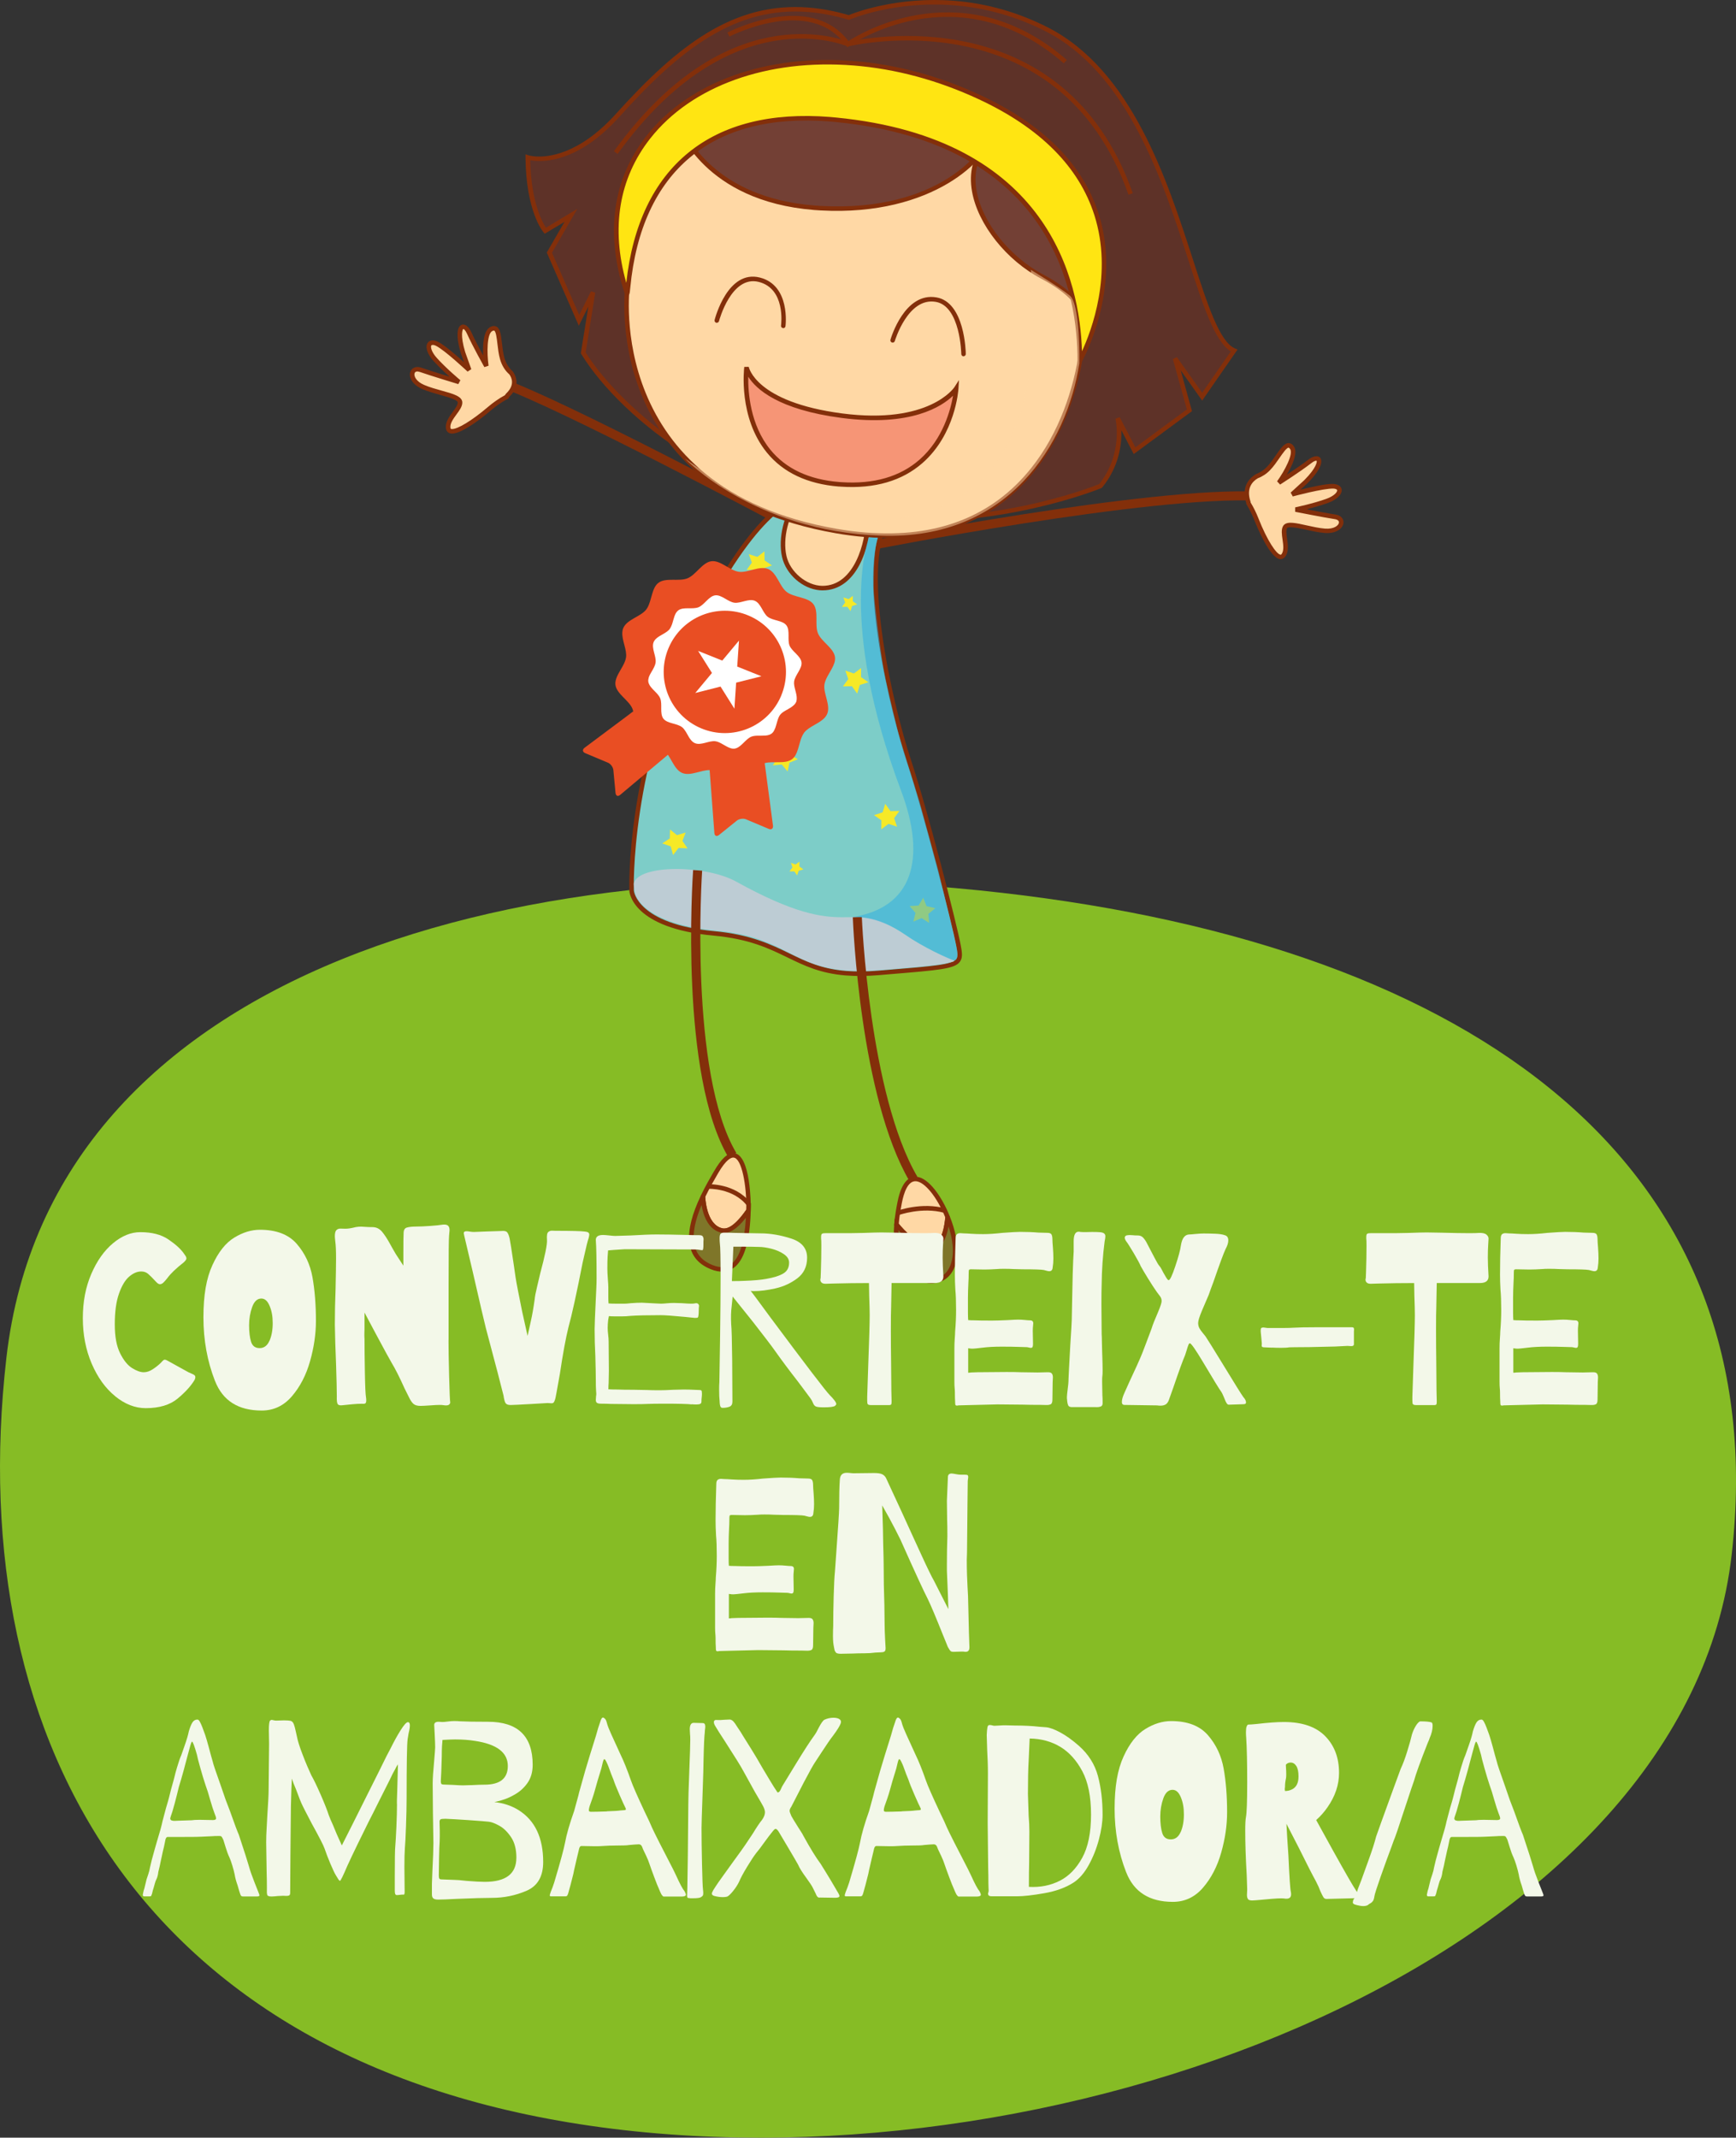 <?xml version="1.0" encoding="UTF-8"?>
<svg xmlns="http://www.w3.org/2000/svg" viewBox="0 0 433 533.03">
  <rect x="0" y="0" width="433" height="533.03" fill="#333333" stroke="none"/>
  <defs>
    <style>
      .cls-1 {
        fill: #5e3228;
      }

      .cls-2 {
        fill: #86bc25;
        fill-rule: evenodd;
      }

      .cls-3 {
        mix-blend-mode: multiply;
        opacity: .5;
      }

      .cls-4 {
        fill: #ffe512;
      }

      .cls-5 {
        isolation: isolate;
      }

      .cls-6 {
        fill: #fff;
      }

      .cls-7 {
        fill: #ffd8a5;
      }

      .cls-8 {
        fill: #f3f8e9;
      }

      .cls-9 {
        fill: #7f7629;
      }

      .cls-10 {
        fill: #29abe2;
      }

      .cls-11 {
        fill: #734035;
      }

      .cls-12 {
        fill: #f69576;
      }

      .cls-13 {
        fill: #e94e23;
      }

      .cls-14 {
        fill: #7dcdc8;
      }

      .cls-15 {
        fill: #bdccd4;
      }

      .cls-16 {
        fill: #832f0a;
      }

      .cls-17 {
        fill: #f6e927;
      }
    </style>
  </defs>
  <g class="cls-5">
    <g id="Capa_2" data-name="Capa 2">
      <g id="Capa_1-2" data-name="Capa 1">
        <path class="cls-2" d="M1.59,338.61c11.05-96.91,129.35-129.55,248.18-116s193.2,68.15,182.15,165.07c-11.05,96.91-157.6,157-276.43,143.45C36.65,517.58-9.46,435.53,1.59,338.61Z"/>
        <g>
          <g>
            <g>
              <g>
                <path class="cls-16" d="M194.16,130.76c-.54-.29-54.35-28.95-70.04-34.47l.75-2.13c15.85,5.58,68.14,33.42,70.36,34.6l-1.06,1.99h0Z"/>
                <path class="cls-16" d="M216.41,137.31l-.44-2.21c.71-.14,70.98-13.95,98.22-12.48l-.12,2.25c-26.95-1.45-96.95,12.31-97.66,12.45h0Z"/>
                <g>
                  <path class="cls-14" d="M199.15,124.36s-9.71-.05-26.25,33.36c-16.53,33.42-15.37,64.37-15.37,64.37,0,0,.51,8.79,20.52,10.64,20.02,1.85,20.21,11.59,41.01,9.86,20.79-1.73,21.01-1.48,19.99-6.9-1.02-5.42-8.04-32.96-12.34-45.94-4.3-12.98-13.22-50.14-4.85-60.65,8.38-10.5-22.7-4.74-22.7-4.74Z"/>
                  <path class="cls-16" d="M210.97,243.23h0c-6.36-.51-10.33-2.43-14.52-4.47-4.7-2.28-9.55-4.64-18.45-5.46-20.27-1.87-21.01-10.79-21.03-11.17-.02-.32-.97-31.49,15.43-64.65,16.5-33.35,26.35-33.68,26.76-33.68.35-.07,11.11-2.04,18.25-1.47,3.55.28,5.59,1.15,6.24,2.65.52,1.2.07,2.71-1.35,4.48-7.92,9.94.08,45.44,4.94,60.12,4.31,13,11.36,40.67,12.37,46.01.33,1.78.6,3.19-.2,4.24-1.34,1.76-5.08,2.07-17.48,3.09l-2.82.24c-3,.25-5.66.27-8.13.07h0ZM217.31,123.45c-6.99-.56-17.95,1.45-18.06,1.47-.19.01-9.79.61-25.84,33.06-16.28,32.9-15.33,63.79-15.32,64.1,0,.07.82,8.33,20.01,10.1,9.1.84,14.27,3.35,18.84,5.57,4.1,1.99,7.97,3.87,14.12,4.36,2.41.19,5.01.17,7.95-.07l2.82-.23c11.06-.91,15.64-1.29,16.68-2.65.47-.62.31-1.63-.01-3.35-1-5.32-8.03-32.9-12.33-45.86-3.32-10.02-13.86-49.75-4.75-61.18,1.13-1.42,1.53-2.54,1.19-3.33-.32-.73-1.49-1.66-5.3-1.97h0Z"/>
                </g>
                <g>
                  <path class="cls-7" d="M203.26,117.16c-.43,2.71-1.52,3.99-4.1,7.2-2.98,3.71-4.59,9.72-3.54,14.39.94,4.2,5.23,7.88,9.51,7.89,8.21.02,11.37-10.7,11.42-17.16.04-4.41-.63-13.21-6.11-14.51-1.22-.29-6.93.64-7.17,2.18Z"/>
                  <path class="cls-16" d="M204.48,147.18c-4.31-.35-8.45-3.99-9.42-8.3-1.05-4.67.48-10.93,3.65-14.87l.22-.27c2.38-2.96,3.37-4.18,3.77-6.66.32-2.03,6.05-2.81,7.5-2.69.14.01.26.03.36.05,5.79,1.37,6.59,10.02,6.54,15.06-.05,6.86-3.35,17.74-11.98,17.71-.21,0-.43-.01-.64-.03h0ZM210.28,115.53c-2.09-.17-6.33.9-6.47,1.72-.44,2.78-1.55,4.17-4,7.2l-.22.27c-2.97,3.69-4.41,9.54-3.43,13.91.89,3.97,4.98,7.41,8.96,7.45,8.11.02,10.81-11.17,10.86-16.59.03-3.79-.46-12.72-5.68-13.96,0,0-.02,0-.02,0h0Z"/>
                </g>
                <path class="cls-15" d="M225.53,232.91c-14.73-9.85-12.84,3.03-41.93-13.09-7.59-4.21-24.37-4.3-25.51.46,0,.91.2,1.98.43,2.86,1.04,2.53,5.19,7.53,20.23,8.92,19.89,1.84,18.8,11.65,40.75,9.83,8.31-.69,13.27-1.08,16.22-1.63,5.14-1.25,1.49.45-10.18-7.35Z"/>
                <g>
                  <path class="cls-1" d="M131.65,39.24s9.96,3.35,22.47-10.54c16.54-18.35,32.91-31.65,57.6-24.33,0,0,23.41-10.29,49.38,2.96,32.86,16.77,35.69,75.31,46.72,80.08l-7.97,11.51-6.76-9.53,3.58,12.92-13.68,10.08-4.21-8.11s2.2,8.92-4.28,16.91c0,0-27.15,11.42-60.01,7.57-32.86-3.85-59.55-25.44-69.01-40.78l2.43-15.07-3.48,6.98-7.39-16.89,5.36-9.29-6.38,3.84s-4.23-4.93-4.36-18.31Z"/>
                  <path class="cls-16" d="M218.61,129.73c-1.39-.11-2.79-.25-4.2-.41-30.88-3.62-58.82-23.85-69.43-41.04l-.11-.18,1.87-11.63-2.37,4.75-7.99-18.25,4.42-7.65-4.93,2.96-.31-.36c-.18-.21-4.36-5.24-4.49-18.66v-.79s.74.25.74.25c0,0,.61.2,1.68.28,2.97.24,10.87-.32,20.19-10.67C168.98,11.37,183,.38,201.77,1.89c3.2.26,6.53.89,9.91,1.88,1.56-.63,12.22-4.71,26.37-3.57,8.12.65,15.96,2.89,23.3,6.63,20.9,10.66,29.73,37.93,36.18,57.83,3.72,11.49,6.66,20.57,10.51,22.23l.63.27-8.82,12.73-5.36-7.56,2.82,10.19-14.53,10.7-3.09-5.95c.12,3.38-.49,8.99-4.76,14.26l-.22.17c-.25.1-25.37,10.49-56.1,8.02h0ZM146.06,87.86c8.46,13.56,34.39,36.34,68.49,40.33,31.18,3.69,57.52-6.64,59.6-7.47,6.1-7.64,4.1-16.22,4.08-16.31l1.05-.39,3.91,7.53,12.84-9.46-3.48-12.55,1-.48,6.3,8.88,7.15-10.32c-4.01-2.44-6.91-11.4-10.54-22.61-6.38-19.72-15.13-46.73-35.61-57.18-7.21-3.68-14.91-5.87-22.88-6.51-14.97-1.2-25.91,3.51-26.02,3.56l-.19.08-.2-.06c-3.37-1-6.69-1.64-9.87-1.9-18.31-1.47-32.09,9.35-47.14,26.06-9.31,10.34-17.23,11.35-21.12,11.04-.48-.04-.88-.1-1.19-.16.23,10.46,3.03,15.49,3.94,16.84l7.81-4.69-6.31,10.93,6.79,15.52,2.94-5.9,1.06.34-2.39,14.87h0Z"/>
                </g>
                <g>
                  <path class="cls-7" d="M156.52,71.37s-7.23,50.68,51.95,61.03c59.19,10.35,66.76-50.52,60.17-71.46-6.58-20.94-26.6-34.94-50.95-37.38-24.33-2.44-57.04-.69-61.18,47.81Z"/>
                  <path class="cls-16" d="M215.81,133.91h0c-2.41-.19-4.9-.51-7.43-.96-59.04-10.32-52.49-61.15-52.41-61.66,4.05-47.44,35.4-50.45,58.63-48.58,1.07.09,2.12.18,3.16.29,25.2,2.53,44.9,17,51.42,37.77,3.89,12.37,3.06,38.93-11.08,56.66-9.89,12.4-24.12,17.94-42.29,16.48h0ZM214.5,23.83c-22.75-1.83-53.45,1.12-57.42,47.59-.08.53-6.45,50.29,51.48,60.42,2.49.44,4.96.75,7.33.94,0,0,0,0,0,0,17.78,1.43,31.68-3.98,41.32-16.07,13.88-17.4,14.7-43.47,10.88-55.61-6.39-20.33-25.72-34.51-50.46-36.99-1.04-.1-2.08-.2-3.14-.29h0Z"/>
                </g>
                <g>
                  <path class="cls-11" d="M169.68,31.6s6.27,18.73,35.05,20.32c28.79,1.58,41.73-13.56,42.22-18.54.49-4.99-15.53-8.29-34.56-10.27-19.04-1.98-36.02.78-42.72,8.5Z"/>
                  <path class="cls-16" d="M203.02,52.36h0c-27.41-2.2-33.81-20.4-33.88-20.58l-.1-.31.21-.24c6.19-7.14,21.28-10.49,40.36-8.96.94.08,1.89.16,2.84.26,23.73,2.48,35.53,6.14,35.06,10.89-.58,5.86-14.63,20.6-42.82,19.05-.57-.03-1.13-.07-1.68-.11h0ZM170.33,31.72c.95,2.33,8.07,17.54,32.78,19.52h0c.54.04,1.09.08,1.65.11,29.29,1.61,41.22-13.92,41.63-18.04.18-1.82-2.78-6.39-34.05-9.66-.94-.1-1.88-.18-2.81-.26-18.49-1.48-33.1,1.62-39.2,8.32h0Z"/>
                </g>
                <g>
                  <path class="cls-11" d="M270.36,82.17s2.68-6.3-10.38-13.18c-13.05-6.88-22.45-23.58-14.02-32.91,0,0,25.64,6.79,24.4,46.09Z"/>
                  <path class="cls-16" d="M270.88,82.39l-1.09-.24c.03-.97.04-1.93.04-2.86-.59-2.36-2.83-5.96-10.12-9.8-8.71-4.59-15.8-13.52-17.26-21.72-.84-4.74.22-8.91,3.07-12.07l.23-.25.33.09c.25.07,24.73,6.98,24.87,43.62.45,1.94-.06,3.18-.08,3.24h0ZM246.14,36.72c-2.43,2.86-3.32,6.6-2.56,10.85,1.39,7.88,8.25,16.48,16.67,20.92,5.35,2.82,8.12,5.58,9.53,7.86-1.23-31.08-20.85-38.7-23.64-39.63h0Z"/>
                </g>
                <g>
                  <path class="cls-4" d="M156.36,73.01c.92,2.79-2.24-48.48,52.16-43.14,54.41,5.34,60.88,42.33,60.8,60.05,0,0,24.45-42.7-24.99-65.68-50.56-23.5-103.04,3.04-87.98,48.76Z"/>
                  <path class="cls-16" d="M268.76,92.06v-2.14c.07-16.1-5.67-54.13-60.28-59.49-.51-.05-1.01-.09-1.52-.14-29.29-2.35-46.96,12.35-49.75,41.41-.16,1.64-.19,2.03-.83,1.98l-.38-.03-.18-.47c-4.92-14.94-3.04-28.54,5.45-39.33,10.56-13.42,29.89-20.39,51.71-18.63,10.64.86,21.27,3.72,31.59,8.52,15.61,7.26,25.53,17.22,29.47,29.62,5.96,18.75-4.12,36.68-4.22,36.86l-1.06,1.85h0ZM207.05,29.17c.51.04,1.02.09,1.54.14,53.05,5.21,60.76,40.8,61.28,58.28,2.38-5.15,7.75-19.3,3.1-33.92-3.84-12.08-13.55-21.81-28.86-28.93-10.19-4.74-20.69-7.57-31.2-8.41-21.45-1.72-40.41,5.08-50.73,18.21-7.81,9.93-9.85,22.33-5.97,35.99,3.18-29.06,21.21-43.74,50.85-41.36h0Z"/>
                </g>
                <g>
                  <polygon class="cls-17" points="198.87 154.39 199.04 156.63 200.98 157.76 198.91 158.61 198.43 160.81 196.97 159.09 194.74 159.32 195.92 157.41 195.02 155.35 197.2 155.89 198.87 154.39"/>
                  <polygon class="cls-17" points="178.89 159.36 179.45 160.76 180.92 161.09 179.76 162.05 179.89 163.55 178.62 162.75 177.23 163.34 177.61 161.88 176.62 160.75 178.12 160.65 178.89 159.36"/>
                  <polygon class="cls-17" points="169.84 180.55 170.67 182.64 172.86 183.14 171.13 184.57 171.33 186.81 169.43 185.61 167.37 186.49 167.92 184.31 166.45 182.62 168.69 182.48 169.84 180.55"/>
                  <polygon class="cls-17" points="230.27 223.86 231.1 225.95 233.29 226.45 231.56 227.89 231.76 230.13 229.86 228.92 227.8 229.81 228.35 227.63 226.88 225.94 229.12 225.8 230.27 223.86"/>
                  <polygon class="cls-17" points="199.41 214.85 199.38 216.06 200.37 216.78 199.2 217.13 198.83 218.29 198.13 217.28 196.91 217.28 197.66 216.31 197.28 215.15 198.43 215.56 199.41 214.85"/>
                  <polygon class="cls-17" points="220.79 200.42 222.1 202.25 224.34 202.21 223.02 204.01 223.75 206.14 221.62 205.43 219.82 206.79 219.84 204.54 218 203.25 220.14 202.57 220.79 200.42"/>
                  <polygon class="cls-17" points="196.92 185.94 197.08 188.18 199.01 189.32 196.93 190.16 196.44 192.36 194.99 190.63 192.76 190.85 193.95 188.94 193.06 186.88 195.23 187.43 196.92 185.94"/>
                  <polygon class="cls-17" points="214.78 166.58 214.76 168.83 216.6 170.12 214.46 170.8 213.8 172.94 212.49 171.11 210.24 171.15 211.58 169.34 210.85 167.22 212.98 167.94 214.78 166.58"/>
                  <polygon class="cls-17" points="212.72 148.58 212.71 149.93 213.81 150.7 212.53 151.11 212.13 152.39 211.35 151.3 210 151.32 210.8 150.24 210.36 148.96 211.65 149.39 212.72 148.58"/>
                  <polygon class="cls-17" points="190.67 137.48 190.7 139.73 192.56 140.99 190.43 141.7 189.8 143.86 188.47 142.05 186.22 142.12 187.53 140.29 186.76 138.18 188.9 138.86 190.67 137.48"/>
                  <polygon class="cls-17" points="167.12 206.83 168.86 208.24 171.02 207.59 170.22 209.69 171.49 211.54 169.25 211.43 167.88 213.21 167.3 211.05 165.18 210.3 167.06 209.07 167.12 206.83"/>
                </g>
                <g>
                  <g>
                    <path class="cls-7" d="M178.6,292.3c-.81,1.39-2.08,3.55-3.26,6.03,0,.16.14,7.42,4.67,8.5,2.27.54,4.75-2.18,6.68-4.97.01-.35.01-.69.02-.98.07-5.22-1.48-19.98-8.1-8.57Z"/>
                    <path class="cls-16" d="M180.34,307.44h0c-.16-.01-.32-.04-.47-.07-4.91-1.16-5.09-8.71-5.1-9.03v-.13s.05-.12.05-.12c1.12-2.33,2.32-4.41,3.12-5.78l.17-.28c1.82-3.15,3.44-4.62,4.93-4.5,4.27.34,4.22,13.23,4.22,13.36l-.02,1.16-.1.14c-2.56,3.71-4.79,5.43-6.8,5.27h0ZM175.91,298.44c.04.96.47,6.94,4.22,7.83.1.02.2.04.3.05,1.06.08,2.9-.66,5.69-4.65l.02-.81c.06-4.89-1.04-12.05-3.18-12.22-.56-.05-1.82.4-3.87,3.94l-.16.28c-.77,1.33-1.94,3.34-3.02,5.58h0Z"/>
                  </g>
                  <g>
                    <path class="cls-9" d="M180,306.82c-4.53-1.07-4.66-8.34-4.67-8.5-2.91,6.07-5.25,14.05,1.39,17.3,8.81,4.3,9.82-7.97,9.95-13.77-1.93,2.79-4.41,5.51-6.68,4.97Z"/>
                    <path class="cls-16" d="M179.6,317.06c-.96-.08-2.01-.39-3.12-.94-5.53-2.71-6.09-8.78-1.65-18.04l1.07.23c0,.07.16,7,4.23,7.96,1.15.27,2.97-.24,6.09-4.74l1.07-1.55-.04,1.88c-.18,7.12-1.45,11.8-3.79,13.91-1.08.97-2.37,1.4-3.85,1.28h0ZM174.99,300.46c-3.18,7.53-2.52,12.45,1.98,14.65,2.39,1.17,4.28,1.12,5.72-.17,1.91-1.72,3.03-5.51,3.35-11.28-2.31,2.92-4.32,4.14-6.18,3.7-3.32-.78-4.48-4.49-4.88-6.91h0Z"/>
                  </g>
                  <g>
                    <path class="cls-7" d="M224.39,299.86c-.25,1.29-.62,3.26-.79,5.47.26.33,11.24,14.14,12.75-1.86h0c-3.26-8.11-9.8-14.73-11.96-3.6Z"/>
                    <path class="cls-16" d="M231.55,311.73h0c-3.86-.31-8.21-5.82-8.4-6.05l-.13-.17.02-.22c.18-2.28.57-4.31.81-5.53,1.06-5.46,3.16-6.46,4.73-6.34,3.11.25,6.41,5.12,8.3,9.83l.05.12v.14c-.55,5.69-2.36,8.45-5.38,8.21h0ZM224.18,305.15c.75.91,4.44,5.21,7.46,5.45h0c2.26.18,3.66-2.19,4.13-7.05-2.05-5.05-5.1-8.83-7.29-9.01-2.02-.16-3.04,2.86-3.54,5.43-.22,1.15-.59,3.05-.77,5.18h0Z"/>
                  </g>
                  <g>
                    <path class="cls-9" d="M223.6,305.33c-.25,3.18-.06,6.86,1.61,9.87,2.84,5.11,12.24,6.99,12.99-2.42.21-2.67-.56-6.11-1.85-9.32h0c-1.51,16-12.49,2.19-12.75,1.86Z"/>
                    <path class="cls-16" d="M231.75,319.98c-2.83-.23-5.66-2.04-7.03-4.5-1.46-2.62-2.01-5.96-1.68-10.19l.11-1.45.9,1.14c.04.05,4.23,5.35,7.6,5.62,2.29.18,3.68-2.23,4.15-7.19l1.08-.16c1.41,3.5,2.1,6.99,1.89,9.57-.45,5.65-3.93,7.4-7.02,7.15h0ZM224.09,306.77c-.09,3.32.44,6.05,1.62,8.16,1.2,2.15,3.66,3.73,6.13,3.92,3.31.27,5.48-2.02,5.8-6.12.15-1.89-.22-4.34-1.04-6.92-.78,4.13-2.47,6.12-5.05,5.91-2.84-.23-5.95-3.27-7.46-4.96h0Z"/>
                  </g>
                </g>
                <path class="cls-16" d="M181.73,288.66c-12.26-20.57-8.99-69.64-8.85-71.72l2.25.16c-.03.5-3.37,50.44,8.53,70.4l-1.94,1.15h0Z"/>
                <path class="cls-16" d="M226.89,294.59c-12.35-21.04-14.11-64.05-14.18-65.87l2.25-.08c.02.44,1.81,44.26,13.87,64.81l-1.94,1.14h0Z"/>
                <g>
                  <path class="cls-7" d="M333.02,128.87c-2.79-.42-9.85-1.83-9.85-1.83,0,0,4.46-.92,7.89-2.17,3.43-1.24,4.01-3.55,1.46-3.64-2.55-.1-10.2,1.99-10.2,1.99l3.37-3.08c4.89-4.89,3.64-7.13.99-5.08-2.63,2.05-7.67,5.27-7.67,5.27,0,0,4.75-6.57,3.25-8.73-1.49-2.15-3.28,2.52-5.85,5.21-.95.99-1.95,1.56-2.85,1.9-1.29.74-3.44,2.6-2.21,6.41.05.14.03.25.06.38.65,1.06,1.33,2.35,1.96,3.94,2.26,5.75,5.4,10.94,6.77,9.04,1.36-1.9-.44-5.41.37-7,.81-1.59,5.72.52,9.94.87,4.21.35,5.35-3.06,2.57-3.48Z"/>
                  <path class="cls-16" d="M319.33,139.43c-2.6-.21-5.86-8.2-6.49-9.79-.55-1.38-1.18-2.64-1.91-3.85l-.07-.11-.03-.28c-1.41-4.4,1.24-6.48,2.45-7.18,1.06-.41,1.95-1,2.72-1.8.81-.84,1.57-1.94,2.23-2.9,1.21-1.74,2.16-3.12,3.29-3.03.45.04.85.3,1.19.79,1.12,1.61-.41,4.84-1.76,7.1,1.68-1.11,3.91-2.63,5.38-3.77,1.46-1.13,2.79-1.09,3.15-.11.45,1.23-.79,3.43-3.4,6.04l-1.71,1.56c2.5-.62,6.42-1.51,8.17-1.44,0,0,0,0,.01,0,1.76.14,2.04,1.02,2.09,1.4.16,1.2-1.2,2.55-3.4,3.34-1.78.65-3.81,1.2-5.37,1.59,2.3.45,5.56,1.06,7.23,1.31,1.51.23,2.09,1.23,1.99,2.11-.16,1.38-1.85,2.71-4.67,2.49h0c-1.6-.13-3.28-.51-4.76-.84-2.31-.51-4.4-.83-4.65-.35-.28.54-.13,1.59.01,2.6.22,1.51.46,3.23-.43,4.47-.32.45-.77.67-1.26.63h0ZM321.43,111.62c-.49-.04-1.52,1.45-2.28,2.55-.69,1-1.47,2.13-2.35,3.04-.89.93-1.92,1.61-3.06,2.04-1.38.81-2.91,2.49-1.87,5.7.05.14.06.27.07.36.71,1.16,1.37,2.48,1.94,3.93,2.19,5.58,4.53,9,5.53,9.08.05,0,.13.01.25-.16.63-.87.43-2.29.23-3.65-.18-1.24-.34-2.41.1-3.27.47-.92,1.63-.94,2.47-.87.96.08,2.15.34,3.43.63,1.45.32,3.09.69,4.59.81h0c2.24.18,3.4-.78,3.48-1.49.05-.44-.34-.77-1.03-.87-2.77-.42-9.81-1.82-9.88-1.83v-1.11s4.45-.92,7.81-2.14c1.92-.7,2.72-1.68,2.66-2.13-.03-.21-.38-.37-.89-.41-2.57-.1-10.1,1.94-10.18,1.96l-.53-.96,3.37-3.08c3.15-3.15,3.23-4.7,3.11-4.85-.32-.08-.75.13-1.39.63-2.63,2.04-7.67,5.27-7.72,5.3l-.76-.81c1.87-2.59,4.12-6.81,3.24-8.07-.13-.19-.26-.3-.35-.31h0Z"/>
                </g>
                <g>
                  <path class="cls-7" d="M127.5,93.02c-.82-.73-1.75-1.88-2.24-3.64-1-3.57-.38-8.54-2.72-7.34-2.33,1.2-1.23,9.23-1.23,9.23,0,0-2.93-5.21-4.3-8.26-1.37-3.05-3.53-1.66-1.52,4.96l1.53,4.3s-5.77-5.44-8.07-6.55c-2.29-1.11-2.87,1.19-.43,3.91,2.44,2.71,5.95,5.62,5.95,5.62,0,0-6.9-2.09-9.56-3.02-2.65-.94-3.24,2.61.64,4.28,3.89,1.67,9.21,2.12,9.18,3.9-.03,1.78-3.27,4.03-2.95,6.35.31,2.32,5.53-.79,10.22-4.8,1.64-1.4,3.13-2.34,4.38-3.01.06-.16.15-.31.31-.46,2.52-2.43,1.43-4.6.8-5.46Z"/>
                  <path class="cls-16" d="M112.58,108.1h0c-.76-.06-1.26-.53-1.35-1.28-.21-1.52.82-2.92,1.72-4.15.6-.82,1.22-1.67,1.23-2.28.01-.69-2.36-1.35-4.26-1.88-1.46-.41-3.12-.87-4.57-1.49-2.53-1.09-3.36-2.92-3.05-4.16.28-1.13,1.47-1.65,2.82-1.17,1.59.56,4.75,1.55,7,2.24-1.2-1.08-2.73-2.52-4-3.93-1.47-1.63-2.06-3.3-1.55-4.34.41-.83,1.44-1.03,2.64-.45,1.58.76,4.62,3.39,6.53,5.11l-.77-2.16c-1.01-3.32-1.13-5.79-.32-6.79.73-.91,2.08-.39,2.88,1.41.76,1.69,2.02,4.08,2.98,5.85-.13-2.63.04-6.19,1.78-7.09.37-.19.69-.27,1.01-.24,1.41.11,1.63,1.97,1.9,4.32.14,1.16.29,2.48.61,3.61.38,1.35,1.08,2.49,2.07,3.37.62.83,2.14,3.46-.79,6.29-.08.08-.13.16-.17.26l-.08.2-.19.1c-1.46.77-2.9,1.76-4.28,2.94-3.37,2.88-7.72,5.89-9.8,5.72h0ZM104.22,92.63c-.32-.03-.71.04-.83.5-.16.64.35,1.97,2.4,2.85,1.38.6,3,1.04,4.43,1.44,2.86.79,5.12,1.42,5.09,2.99-.01.96-.71,1.92-1.45,2.93-.82,1.12-1.66,2.27-1.51,3.34.02.22.09.28.32.3,1.39.11,5.08-2.13,8.97-5.45,1.39-1.19,2.83-2.19,4.31-2.99.09-.17.2-.32.34-.46,2.14-2.06,1.39-3.85.75-4.73-1.08-.94-1.89-2.25-2.33-3.82-.34-1.21-.5-2.58-.64-3.78-.16-1.39-.38-3.29-.87-3.33-.06,0-.18,0-.41.12-1.36.7-1.37,5.48-.93,8.65l-1.05.35c-.03-.05-2.96-5.27-4.32-8.31-.4-.89-.8-1.2-.93-1.21-.17.08-.83,1.48.47,5.77l1.52,4.27-.92.6c-.06-.05-5.73-5.39-7.93-6.45-.7-.34-1.09-.16-1.13-.06-.19.39.01,1.57,1.37,3.09,2.38,2.65,5.85,5.54,5.89,5.57l-.52.97c-.07-.02-6.94-2.1-9.58-3.03-.19-.06-.36-.1-.52-.12h0Z"/>
                </g>
              </g>
              <path class="cls-16" d="M178.75,80.5s-.06,0-.1-.02c-.3-.08-.48-.38-.41-.69.13-.51,3.29-12.57,11.26-10.59,7.71,1.93,6.44,12.03,6.42,12.13-.04.31-.31.55-.63.48-.31-.04-.53-.33-.48-.63.05-.37,1.15-9.21-5.58-10.89-6.84-1.69-9.86,9.66-9.89,9.77-.07.27-.32.44-.59.42h0Z"/>
              <path class="cls-16" d="M240.29,88.84c-.29-.02-.51-.26-.52-.56,0-.12-.23-11.94-6.36-13.01-6.93-1.22-10.18,9.65-10.22,9.76-.09.3-.4.47-.7.38-.3-.09-.47-.4-.39-.7.14-.49,3.57-11.96,11.5-10.55,7.04,1.23,7.29,13.58,7.29,14.1,0,.31-.24.57-.55.57-.02,0-.04,0-.06,0h0Z"/>
              <g>
                <path class="cls-12" d="M186.21,91.56s1.38,9.16,23.77,12.09c22.39,2.93,28.52-6.76,28.52-6.76,0,0-1.58,25.7-28.67,23.9-27.1-1.8-23.62-29.24-23.62-29.24Z"/>
                <path class="cls-16" d="M209.23,121.32c-7.86-.63-13.91-3.49-17.98-8.5-7.11-8.75-5.67-20.82-5.61-21.33l1.11-.02c.02.09,1.7,8.79,23.29,11.62,21.68,2.83,27.92-6.42,27.98-6.5l1.17-1.82-.13,2.15c-.03.46-.78,11.34-8.94,18.51-5.1,4.48-11.94,6.48-20.34,5.92l-.55-.04h0ZM186.63,93.95c-.06,3.92.5,12.01,5.5,18.16,3.87,4.76,9.65,7.48,17.19,8.08l.54.04c8.08.54,14.65-1.36,19.52-5.64,5.88-5.17,7.75-12.54,8.33-15.92-2.77,2.67-10.48,7.8-27.8,5.54-15.83-2.07-21.36-7.23-23.27-10.26h0Z"/>
              </g>
              <g class="cls-3">
                <path class="cls-10" d="M216.73,133.99s-8.02,20.55,8.02,63.18c6.43,17.08,2.86,29.22-12.23,31.52,0,0,6.14-.76,13.76,4.71,3.22,2.31,10.59,5.86,11.56,6.05.98.19,1.16-1.15.8-2.99-.36-1.84-4.6-19.42-4.6-19.42l-4.66-17.06s-4.83-15.46-5.22-16.89c-.39-1.43-2.87-11.62-3.6-15.42-.95-4.92-2.65-18.91-2.66-21.03,0-2.12-.02-9.93,1.11-12.51l-2.28-.13Z"/>
              </g>
              <g class="cls-3">
                <path class="cls-7" d="M257.11,67.28s6.97,48.07-23.22,59.41c-31.91,11.98-63.06-12.37-63.06-12.37,0,0,16.94,18.08,48.85,19.24,31.91,1.16,46.45-22.98,49.53-42.96,0,0,.3-14.73-2.38-16.9-2.67-2.17-9.73-6.42-9.73-6.42Z"/>
              </g>
              <path class="cls-16" d="M154.05,38.37l-.92-.66C180.83-.64,208.98,9.41,211.53,10.43c3.47-.79,53.73-11.22,71.01,37.74l-1.07.38C264-.97,212.13,11.43,211.62,11.56l-.19.05-.18-.08c-.29-.12-28.87-12.38-57.19,26.84h0Z"/>
              <path class="cls-16" d="M211.35,11.8l-.33-.46c-9.01-12.58-28.86-2.33-29.07-2.22l-.52-1c.2-.11,20.47-10.58,30.18,2.12,3.72-2.39,29.16-17.31,54.47,4.7l-.74.85c-26.59-23.12-53.27-4.51-53.53-4.32l-.45.33h0Z"/>
            </g>
            <path class="cls-16" d="M186.26,300.55c-3.48-4.35-9.58-4.13-9.65-4.13l-.05-1.13c.28-.01,6.74-.24,10.58,4.55l-.88.7h0Z"/>
            <path class="cls-16" d="M224.13,302.99l-.39-1.06c.25-.09,6.21-2.25,12.08-.6l-.31,1.09c-5.5-1.54-11.32.55-11.38.57h0Z"/>
          </g>
          <g>
            <path class="cls-13" d="M205.78,178.87c-1.32,1.54-3.99,2.25-5.17,3.77-.49.64-.8,1.47-1.05,2.34-.35,1.19-.62,2.44-1.19,3.39-.22.37-.48.68-.81.93-1.72,1.3-4.71.4-6.83.99l.14,1.04.14,1.06h0s1.79,13.48,1.79,13.48c.1.73-.38,1.1-1.06.81l-5.66-2.38c-.68-.29-1.71-.14-2.29.32l-4.46,3.59c-.58.46-1.09.24-1.15-.5l-1.09-14.52-.09-1.17c-1-.01-2.11.32-3.22.6-1.27.33-2.54.57-3.62.12-1.07-.45-1.77-1.51-2.42-2.63-.38-.65-.74-1.32-1.14-1.91l-.75.63-11.16,9.37c-.57.48-1.09.26-1.16-.48l-.54-5.69c-.07-.74-.68-1.58-1.37-1.86l-5.66-2.38c-.68-.29-.75-.88-.16-1.33l10.91-8.15.77-.59h0s.46-.33.46-.33c-.05-.23-.11-.45-.19-.66-.86-2.12-3.96-3.69-4.25-5.98-.04-.32-.02-.65.05-.97.24-1.23,1.11-2.47,1.78-3.71.39-.72.72-1.44.82-2.16.26-1.87-1.05-4.22-.93-6.21.02-.38.09-.74.24-1.09.91-2.17,4.33-2.83,5.71-4.61.1-.13.19-.26.28-.41.57-.96.84-2.22,1.19-3.39.34-1.16.75-2.24,1.59-2.87,1.83-1.39,5.13-.26,7.25-1.13,2.12-.86,3.69-3.97,5.98-4.26,2.25-.28,4.54,2.32,6.84,2.64,2.22.31,5.13-1.6,7.3-.69,2.17.91,2.83,4.33,4.61,5.71,1.83,1.42,5.3,1.24,6.67,3.05,1.39,1.84.27,5.13,1.13,7.25.86,2.12,3.97,3.69,4.26,5.97.12.97-.29,1.94-.82,2.91-.67,1.23-1.53,2.47-1.78,3.71-.01.07-.03.15-.04.22-.31,2.22,1.6,5.13.69,7.3-.13.31-.31.59-.53.84Z"/>
            <path class="cls-6" d="M198.64,174.79s.02-.07.03-.11c0-.02.01-.04.01-.06,0-.04.01-.07.02-.11,0-.02,0-.05.01-.07,0-.05.01-.09.01-.14.1-1.4-.83-3.05-.65-4.36.22-1.61,2.04-3.21,1.85-4.78-.2-1.6-2.37-2.69-2.98-4.17-.6-1.48.18-3.78-.79-5.06-.96-1.27-3.38-1.14-4.66-2.13-1.24-.96-1.7-3.35-3.22-3.99-1.51-.64-3.55.69-5.1.48-1.61-.22-3.21-2.04-4.78-1.84-1.6.2-2.69,2.37-4.17,2.97-1.48.6-3.78-.18-5.06.79-.23.18-.42.41-.58.67h0s-.01.03-.02.04c-.03.05-.06.1-.08.15h0c-.03.06-.06.12-.08.18-.03.06-.05.12-.08.18-.03.08-.06.15-.09.23-.08.22-.15.44-.21.67,0,.02-.01.04-.02.06-.02.06-.03.11-.05.17-.07.23-.13.47-.2.7h0c-.04.15-.09.29-.14.43-.02.05-.04.1-.06.16-.14.38-.31.72-.53,1.02-.03.03-.05.07-.08.1-.03.03-.06.06-.09.09-.03.03-.06.06-.09.09-.03.03-.06.06-.1.09-.03.03-.07.06-.1.09-.06.05-.13.1-.19.15-.56.42-1.27.76-1.9,1.16-.05.03-.1.06-.14.09-.28.18-.55.38-.77.61-.03.03-.07.07-.1.1-.02.02-.04.05-.07.08,0,0,0,.01-.01.02-.02.02-.04.05-.06.08-.02.02-.04.04-.05.07,0,.01-.02.02-.02.03-.02.03-.05.07-.07.1-.02.04-.05.08-.07.12-.03.05-.05.1-.07.15-.64,1.51.7,3.55.48,5.1,0,.05-.01.1-.03.15,0,0,0,.01,0,.02h0c0,.05-.02.1-.03.15-.01.05-.03.1-.04.15-.01.05-.03.1-.05.15-.05.13-.1.27-.16.4h0c-.04.09-.08.17-.12.25h0c-.04.08-.09.17-.13.25-.04.08-.08.15-.12.23-.01.02-.02.03-.03.05-.16.28-.32.55-.48.83-.03.05-.05.09-.08.14-.07.12-.13.24-.19.36-.11.22-.2.44-.26.66,0,0,0,0,0,0-.1.32-.14.65-.1.97.02.15.05.29.11.44.1.28.26.55.45.81.05.07.11.14.17.21.08.1.17.2.26.3.08.08.15.17.23.25.16.17.32.33.48.49.12.12.24.25.36.37.12.12.23.25.33.38.25.3.45.6.58.93.6,1.48-.18,3.78.79,5.06.96,1.26,3.38,1.14,4.66,2.13.36.28.66.69.94,1.14.03.06.07.11.1.17.04.07.08.14.12.21.09.15.17.3.26.45.06.1.11.2.17.3.14.25.29.49.46.71.32.44.69.82,1.17,1.01,1.51.64,3.55-.7,5.1-.48.6.08,1.2.39,1.79.73.11.06.21.12.32.18.07.04.14.08.21.12.71.41,1.43.8,2.13.82.11,0,.22,0,.32-.01.05,0,.1-.02.15-.03.1-.02.19-.05.29-.08,1.37-.49,2.4-2.32,3.74-2.87.97-.39,2.3-.19,3.45-.28.06,0,.11,0,.17-.01.33-.03.64-.09.92-.2.19-.07.37-.17.53-.29.05-.04.1-.08.14-.12.04-.04.09-.09.13-.13.28-.3.47-.7.63-1.13.02-.05.04-.1.06-.16.02-.05.04-.11.05-.16.02-.05.03-.11.05-.16.01-.04.03-.08.04-.12,0-.01,0-.03.01-.04.02-.05.03-.11.05-.17.01-.05.03-.11.05-.16,0-.03.02-.07.03-.1.04-.13.07-.26.11-.4,0-.02.01-.05.02-.07.07-.23.13-.45.21-.67.04-.11.08-.23.13-.34.02-.04.03-.08.05-.12.03-.08.07-.15.11-.22.02-.04.04-.07.06-.11h0s.04-.07.06-.1c.02-.03.04-.06.06-.09.03-.04.05-.08.08-.11.27-.35.65-.64,1.08-.9.09-.06.19-.12.29-.17.05-.03.1-.06.15-.09.15-.08.3-.17.45-.25.1-.06.2-.12.3-.18.25-.14.49-.29.71-.46.13-.1.26-.2.38-.31.08-.07.15-.14.22-.22.17-.19.32-.4.42-.64.03-.08.06-.16.08-.24ZM194.85,173.47c-3.27,7.76-12.21,11.4-19.98,8.13-7.76-3.27-11.4-12.21-8.13-19.98,3.27-7.76,12.21-11.4,19.97-8.13,7.76,3.27,11.4,12.21,8.13,19.98Z"/>
            <polygon class="cls-6" points="184.32 159.73 183.88 166.21 189.92 168.63 183.61 170.22 183.18 176.71 179.72 171.2 173.41 172.8 177.58 167.8 174.12 162.3 180.15 164.72 184.32 159.73"/>
          </g>
        </g>
        <g>
          <path class="cls-8" d="M28.72,348.14c-2.43-1.98-4.38-4.69-5.85-8.12-1.47-3.43-2.21-7.21-2.21-11.33s.7-7.76,2.11-11.03c1.41-3.27,3.21-5.82,5.42-7.66s4.47-2.76,6.8-2.76c2.9,0,5.24.6,7.01,1.81,1.78,1.21,3.05,2.36,3.83,3.46.16.25.32.47.46.67.14.21.21.41.21.61,0,.24-.22.57-.67.98-1.88,1.47-3.23,2.76-4.04,3.86-.41.53-.76.93-1.04,1.19-.29.27-.57.4-.86.4s-.61-.2-.98-.61c-.86-.94-1.52-1.6-1.99-1.99-.47-.39-1.03-.58-1.68-.58-1.02,0-2.03.43-3.03,1.29-1,.86-1.85,2.28-2.54,4.26-.7,1.98-1.04,4.52-1.04,7.63s.44,5.42,1.32,7.2c.88,1.78,1.88,3.01,3,3.71,1.12.7,2.09,1.04,2.91,1.04.74,0,1.49-.25,2.27-.77.78-.51,1.45-1.05,2.02-1.62.08-.08.21-.22.4-.43.18-.2.36-.31.52-.31.2,0,.45.08.73.25l5.21,2.88c.16.08.42.19.77.34.35.14.59.28.73.4.14.12.21.29.21.49s-.06.43-.18.67c-.9,1.51-2.31,3.06-4.23,4.66-1.92,1.59-4.57,2.39-7.96,2.39-2.65,0-5.2-.99-7.63-2.97Z"/>
          <path class="cls-8" d="M53.62,344.34c-1.92-4.92-2.88-10.2-2.88-15.83s.74-9.78,2.24-13.05c1.49-3.27,3.31-5.55,5.45-6.86,2.14-1.31,4.28-1.96,6.4-1.96,4.08,0,7.15,1.17,9.19,3.52,2.04,2.35,3.35,5.12,3.92,8.33.57,3.21.86,6.83.86,10.87,0,3.27-.49,6.62-1.47,10.08-.98,3.45-2.49,6.36-4.53,8.73-2.04,2.37-4.55,3.55-7.53,3.55-5.84,0-9.72-2.46-11.64-7.38ZM67.22,334.33c.53-1.22.8-2.7.8-4.41s-.25-3.06-.77-4.29c-.51-1.23-1.19-1.84-2.05-1.84-1.02,0-1.79.7-2.3,2.11-.51,1.41-.77,2.93-.77,4.56s.16,3.04.49,4.1c.33,1.06,1.04,1.59,2.14,1.59s1.92-.61,2.45-1.84Z"/>
          <path class="cls-8" d="M111.87,334.15c0,2.12.05,5.11.15,8.97.1,3.86.19,6.07.28,6.65-.12.45-.45.67-.98.67-.29,0-.53-.02-.73-.06-.16-.04-.49-.06-.98-.06s-1.27.04-2.33.12c-1.14.08-1.94.12-2.39.12-.78,0-1.36-.16-1.75-.49-.39-.33-.79-.92-1.19-1.78l-1.04-2.08c-1.23-2.74-2.31-4.88-3.25-6.43-.53-.9-1.88-3.37-4.04-7.41l-2.7-5.08v3.74c0,.33,0,.74-.03,1.23-.02.49-.01,1.04.03,1.65,0,2.12.03,4.9.09,8.33.06,3.43.15,5.49.28,6.19.04.21.06.45.06.74,0,.41-.08.66-.24.77-.16.1-.47.13-.92.09-.65,0-1.42.04-2.3.12-.88.08-1.71.16-2.48.25-.61.08-1.01-.02-1.19-.31-.18-.29-.25-.92-.21-1.9,0-1.47-.06-4.06-.18-7.78-.16-3.88-.27-7.25-.31-10.11,0-2.9.06-5.84.18-8.82.08-3.76.12-6.33.12-7.72,0-1.88-.06-3.25-.18-4.1-.08-.74-.12-1.2-.12-1.41,0-.74.12-1.23.37-1.5.25-.26.57-.4.98-.4.2,0,.61,0,1.22.03.61.02,1.49-.11,2.63-.4.45-.08.9-.12,1.35-.12.25,0,.59.02,1.04.06.45.04,1.04.06,1.78.06.94,0,1.72.37,2.36,1.1.63.74,1.32,1.78,2.05,3.12l.61,1.1c.49.9,1.08,1.86,1.78,2.88l.92,1.41v-3.37c0-2.53.02-4.1.06-4.72,0-.77.26-1.25.8-1.41.53-.16,1.31-.25,2.33-.25.9,0,2.05-.05,3.46-.15,1.41-.1,2.5-.21,3.28-.34.57-.04.98.05,1.22.28.25.23.37.6.37,1.13,0,.16-.04.61-.12,1.35-.08.61-.12,4.68-.12,12.19v13.84Z"/>
          <path class="cls-8" d="M126.05,349.79c-.18-.35-.34-.95-.46-1.81-.49-2.04-1.96-7.66-4.41-16.84-.33-1.27-1.45-6.08-3.37-14.46l-2.02-8.57c-.08-.33-.12-.53-.12-.61,0-.33.22-.49.67-.49.25,0,.53.03.86.09.33.06.67.09,1.04.09l3.06-.12,3.74-.12c.74-.08,1.23.03,1.47.34.25.31.45.83.61,1.56.12.53.47,2.74,1.04,6.62l.43,3c.2,1.31.75,4.17,1.65,8.58l1.35,6.06.8-3.61c.37-1.63.69-3.49.98-5.57.04-.57.23-1.58.58-3.03.35-1.45.6-2.54.77-3.28,1.22-4.53,1.8-7.35,1.71-8.45-.08-1.06.02-1.71.31-1.96.29-.25.62-.36,1.01-.34.39.02.64.03.77.03,3.88,0,6.31.06,7.29.18.45.04.75.12.92.25.16.12.25.29.25.49s-.06.53-.18.98c-.21.53-.59,2.08-1.16,4.66l-.31,1.35c-1.51,7.72-2.7,13.11-3.55,16.17-.65,2.61-1.37,6.49-2.14,11.64-.7,3.96-1.08,6.04-1.16,6.25-.12.41-.25.68-.37.83-.12.14-.31.21-.55.21l-.98-.06-4.1.24c-2.86.16-4.57.25-5.14.25-.65,0-1.07-.17-1.26-.52Z"/>
          <path class="cls-8" d="M172.57,350.19c-1.1-.12-3.33-.18-6.68-.18-2.04,0-3.51.02-4.41.06-.69.04-1.84.06-3.43.06l-5.7-.06c-.65-.04-1.43-.06-2.33-.06-.57,0-.95-.07-1.13-.21-.18-.14-.28-.38-.28-.7l.06-.98c.04-.16.06-.35.06-.55,0-.12-.02-.42-.06-.89-.04-.47-.06-1.34-.06-2.6s-.04-3.23-.12-6c-.12-2.29-.18-4.49-.18-6.62,0-.9.1-3.49.31-7.78.04-.86.08-1.72.12-2.57.04-.86.06-1.63.06-2.33,0-4.74-.06-7.86-.18-9.37-.12-.98.47-1.47,1.78-1.47.33,0,.86.04,1.59.12.65.08,1.14.12,1.47.12l3.86-.12c2.78-.16,4.92-.25,6.43-.25,1.75,0,4.23.04,7.41.12,1.02.04,2.1.06,3.25.06.49,0,.8.12.92.37.12.25.17.5.15.77-.02.27-.03.44-.03.52v.67c0,.94-.08,1.41-.25,1.41-.25,0-.52-.03-.83-.09-.31-.06-.68-.09-1.13-.09l-17.4-.06c-.25,0-1.16.06-2.76.18l-1.41.12-.12,1.65c-.04.61-.06,1.57-.06,2.88,0,.65.04,1.51.12,2.57.08.98.12,1.7.12,2.14v2.45c0,.65.02,1.16.06,1.53.37.04.92.06,1.65.06h2.45c.24,0,.73-.04,1.47-.12,1.06-.08,1.98-.12,2.76-.12.33,0,1.47.06,3.43.18l1.35.06c.33,0,.8-.03,1.41-.09s1.2-.09,1.78-.09l2.02.06c1.06.08,1.8.12,2.21.12.45,0,.75-.02.92-.06l.37-.06c.29,0,.49.09.61.28.12.18.16.36.12.52-.04.29-.06.64-.06,1.07s-.02.81-.06,1.13c-.04.33-.1.52-.18.58-.08.06-.33.09-.74.09l-2.45-.25c-3.06-.29-5.06-.43-6-.43-3.47,0-6.02.06-7.66.18-.65.08-1.37.12-2.14.12h-1.47c-.78,0-1.35-.02-1.71-.06l-.18.98c-.08.73-.12,1.39-.12,1.96,0,.49.04,1.06.12,1.71.08.65.12,1.22.12,1.71l.06,7.29-.06,3.06c-.04.37-.06.88-.06,1.53.53.04,1.31.06,2.33.06.86.04,2.18.06,3.98.06l3.31.06c.69.04,1.75.06,3.18.06.86,0,1.98-.04,3.37-.12l2.57-.06c.98,0,1.8.02,2.45.06.65.04,1.14.06,1.47.06s.52.06.58.18c.06.12.09.39.09.8,0,.29-.02.58-.06.89s-.06.64-.06,1.01c0,.29-.1.48-.31.58-.21.1-.53.15-.98.15s-.82-.02-1.1-.06Z"/>
          <path class="cls-8" d="M179.67,350.68c-.08-.25-.13-.51-.15-.8-.02-.29-.03-.47-.03-.55-.08-.65-.12-1.61-.12-2.88,0-.82.02-1.43.06-1.84.04-2.21.1-6.05.18-11.55.08-5.49.12-10.42.12-14.79,0-4.7-.06-7.43-.18-8.21-.04-.33-.06-.76-.06-1.29,0-.61.09-1,.28-1.16.18-.16.46-.25.83-.25.82,0,1.61.02,2.39.06l6.68.12c2.45,0,5,.43,7.66,1.29s3.98,2.45,3.98,4.78c0,2.21-.82,3.92-2.45,5.15-1.63,1.22-3.46,2.06-5.48,2.51-2.02.45-3.79.67-5.3.67-.53,0-.82-.02-.86-.06.25.25,1.86,2.41,4.84,6.49,8.98,12.05,13.94,18.54,14.88,19.48,1.1,1.1,1.65,1.86,1.65,2.27,0,.08-.1.22-.31.43-.37.25-1.29.37-2.76.37-1.06,0-1.74-.07-2.02-.21-.29-.14-.5-.38-.64-.7-.14-.33-.25-.57-.34-.74-.12-.25-.62-.95-1.5-2.11-.88-1.16-1.54-2.05-1.99-2.66-2.17-2.78-4.04-5.29-5.63-7.53-.98-1.39-2.8-3.78-5.45-7.17l-.98-1.23-4.23-5.27-.25,2.45c-.16,1.23-.21,2.7-.12,4.41.12,1.14.2,4.1.25,8.88.04,4.78.06,8.27.06,10.47,0,.65-.25,1.07-.74,1.26s-1.06.28-1.71.28c-.29,0-.47-.12-.55-.37ZM185.61,319.38c2.37-.08,4.21-.25,5.51-.49,1.88-.33,3.3-.77,4.26-1.35.96-.57,1.44-1.47,1.44-2.7,0-.82-.43-1.52-1.29-2.11-.86-.59-1.89-1.04-3.09-1.35-1.21-.31-2.26-.46-3.15-.46-1.02-.04-2.45-.06-4.29-.06h-2.08l-.37,8.58c1.35,0,2.37-.02,3.06-.06Z"/>
          <path class="cls-8" d="M216.42,350.13c-.08-.16-.12-.46-.12-.89v-.95l.25-7.59c.25-6.62.37-10.86.37-12.74,0-1.06-.04-2.65-.12-4.78l-.06-3.25c-2.94,0-5.92.04-8.94.12l-1.9.06c-.53,0-.9-.14-1.1-.43-.21-.29-.25-.61-.12-.98l.06-1.53c.08-2.37.12-4.55.12-6.55,0-.98-.02-1.57-.06-1.78v-.43c0-.45.09-.71.28-.8s.46-.12.83-.12h6.06l3.43-.06c2.12-.08,3.61-.12,4.47-.12l3.67.06c2.94.08,5.25.12,6.92.12,1.22,0,2.02-.02,2.39-.06.9-.04,1.53.09,1.9.4.37.31.55.64.55,1.01,0,.21-.03.74-.09,1.59-.06.86-.09,1.92-.09,3.18,0,1.14.06,2.7.18,4.66,0,1.1-.71,1.65-2.14,1.65h-10.78l-.12,6.31c-.04.69-.06,2.43-.06,5.21s.02,5.64.06,8.33c.04,2.7.06,5.02.06,6.98l.06,2.51v.31c0,.37-.05.59-.15.67-.1.08-.24.12-.4.12h-4.53c-.49,0-.78-.08-.86-.25Z"/>
          <path class="cls-8" d="M238.29,350.28c-.04-.14-.06-.42-.06-.83-.04-.45-.06-1.2-.06-2.27,0-.33-.02-.68-.06-1.07-.04-.39-.06-.91-.06-1.56v-8.39c0-.82.03-1.61.09-2.39.06-.78.09-1.35.09-1.72.16-1.88.24-3.67.24-5.39,0-2.12-.06-3.8-.18-5.02-.08-1.39-.12-2.65-.12-3.8,0-2.57.06-5.57.18-9,0-.53.1-.89.31-1.07.2-.18.49-.28.86-.28l.92.06c.37,0,.96.03,1.78.09s1.82.09,3,.09c1.35,0,2.94-.1,4.78-.31,2.21-.16,3.67-.25,4.41-.25,1.67,0,3.21.06,4.59.18l2.21.06c.53,0,.88.12,1.04.37s.25.69.25,1.35c0,.37.04,1,.12,1.9.08,1.06.12,1.98.12,2.76,0,.82-.06,1.57-.18,2.27-.04.61-.33.92-.86.92-.16,0-.39-.04-.67-.12-.29-.08-.51-.14-.67-.18-.61-.12-2.39-.18-5.33-.18l-2.33-.06c-.53-.04-1.31-.06-2.33-.06-.73,0-1.29.02-1.65.06-1.23.08-2.31.12-3.25.12l-3.25-.06c-.33,0-.51.07-.55.21-.04.14-.06.48-.06,1.01,0,.73-.02,1.37-.06,1.9-.08,1.63-.12,2.96-.12,3.98v3.61c0,.86.02,1.51.06,1.96.33.04.88.06,1.65.06.69.04,2.12.06,4.29.06.9,0,2.21-.04,3.92-.12,1.31-.08,2.16-.12,2.57-.12.57,0,1.14.03,1.71.09.57.06,1,.09,1.29.09.53,0,.8.25.8.74,0,.16-.02.4-.06.7-.04.31-.06.71-.06,1.19l.06,3.25c0,.37-.04.62-.12.77-.08.14-.23.21-.43.21-.12,0-.3-.03-.52-.09-.23-.06-.42-.09-.58-.09-.37,0-1.05-.02-2.05-.06-1-.04-2.36-.06-4.07-.06-1.84,0-3.43.08-4.78.25-1.35.16-2.16.25-2.45.25-.45,0-.71-.02-.8-.06-.21,0-.33-.02-.37-.06v6.12c.29,0,.51-.02.67-.06l1.71-.06,7.23-.06c1.47,0,2.63.02,3.49.06l4.23.06,2.57-.06c.49,0,.82.11.98.34.16.23.25.54.25.95l-.06,1.22-.06,4.29c0,.65-.14,1.05-.43,1.19-.29.14-.69.21-1.22.18-.53-.02-.96-.03-1.29-.03-1.76,0-3.27-.02-4.53-.06l-6.25-.06c-.49,0-2.94.06-7.35.18l-2.33.06-.37.06c-.25,0-.39-.07-.43-.21Z"/>
          <path class="cls-8" d="M266.46,350.47c-.16-.31-.27-.81-.31-1.5-.08-.29-.04-1.04.12-2.27.16-1.14.25-2.12.25-2.94,0-.29.14-3.04.43-8.27.25-3.84.37-5.94.37-6.31l.12-6,.12-5.57.12-3.31.12-2.21v-2.57c0-1.59.41-2.39,1.22-2.39.2,0,.37.02.49.06.53.04,1.05.05,1.56.03.51-.02.95-.03,1.32-.03.9,0,1.55.02,1.96.06.49.04.84.14,1.04.31.2.16.31.39.31.67,0,.21-.02.43-.06.67-.04.25-.08.47-.12.67-.45,3.47-.7,7.04-.74,10.72-.04,1.06-.06,2.7-.06,4.9l.06,7.41c.04.61.06,1.25.06,1.9l.06,2.45c.08,2.12.12,3.7.12,4.72,0,.78-.02,1.25-.06,1.41-.04.16-.06.63-.06,1.41l.06,3.37c.04.49.06,1.1.06,1.84.04.53-.11.87-.46,1.01-.35.14-.81.19-1.38.15h-5.57c-.61.04-1-.09-1.16-.4Z"/>
          <path class="cls-8" d="M288.7,350.44l-8.21-.12c-.45,0-.67-.25-.67-.73,0-.57.2-1.31.61-2.21.04-.12.49-1.12,1.35-3,1.39-2.98,2.25-4.86,2.57-5.63.33-.74.81-1.95,1.44-3.64.63-1.69,1.11-2.97,1.44-3.83.16-.53.37-1.1.61-1.71.12-.29.47-1.11,1.04-2.48.57-1.37.86-2.26.86-2.67,0-.29-.05-.54-.15-.77-.1-.22-.25-.45-.43-.67-.18-.22-.38-.48-.58-.77-.61-.86-1.36-2-2.24-3.43-.88-1.43-1.48-2.45-1.81-3.06-.25-.61-.83-1.69-1.75-3.25-.92-1.55-1.54-2.53-1.87-2.94-.25-.37-.37-.67-.37-.92,0-.16.07-.31.21-.43.14-.12.32-.18.52-.18.25-.04.48-.05.7-.03s.42.03.58.03c.25.04.65.06,1.22.06.49,0,.89.13,1.2.4.31.27.62.68.95,1.25l.8,1.53c.25.45.65,1.23,1.22,2.33s.98,1.8,1.23,2.08c.16.16.35.44.55.83.2.39.35.66.43.83.12.2.34.57.64,1.1.31.53.54.8.7.8.33,0,.88-1.15,1.65-3.46.78-2.31,1.25-4.05,1.41-5.24.29-1.8,1-2.7,2.14-2.7.24,0,.73-.04,1.47-.12.9-.08,1.59-.12,2.08-.12.86,0,1.81.02,2.85.06,1.04.04,1.85.16,2.42.37.57.16.86.59.86,1.29,0,.61-.23,1.33-.67,2.14-.49,1.02-1.51,3.78-3.06,8.27-.45,1.18-.84,2.25-1.16,3.18-.49,1.1-1.05,2.41-1.68,3.92-.63,1.51-.95,2.53-.95,3.06s.11.99.34,1.38c.22.39.5.78.83,1.16.33.39.55.67.67.83.57.86,1.86,2.92,3.86,6.19,3.39,5.55,5.25,8.54,5.57,8.94.45.49.67.94.67,1.35,0,.29-.22.43-.67.43l-3.67.12c-.33,0-.67-.51-1.04-1.53-.08-.2-.19-.47-.34-.8-.14-.33-.28-.59-.4-.8-.49-.65-2.02-3.14-4.59-7.47-1.88-3.14-2.98-4.72-3.31-4.72-.12,0-.25.15-.37.46-.12.31-.25.68-.37,1.13l-.43,1.35c-.57,1.31-1.55,4-2.94,8.08l-1.16,3.25c-.2.49-.47.83-.8,1.01-.33.18-.74.28-1.22.28-.33,0-.59-.02-.8-.06Z"/>
          <path class="cls-8" d="M317.27,336.04c-.63-.04-1.11-.06-1.44-.06-.53,0-.86-.04-.98-.12-.12-.08-.17-.21-.15-.4.02-.18.03-.34.03-.46l-.12-1.35c-.16-1.31-.21-2.06-.12-2.27,0-.25.22-.37.67-.37.12,0,.43.04.92.12h4.41c.82,0,1.51-.02,2.08-.06,1.23-.08,3.23-.12,6-.12h8.58c.29,0,.46.07.52.21.06.14.08.3.06.46-.02.16-.03.29-.03.37v3.18c0,.33-.22.49-.67.49l-.92-.06c-.29,0-.89.03-1.81.09-.92.06-1.71.09-2.36.09l-5.27.12c-1.88,0-3.15.01-3.8.03-.65.02-1.1.03-1.35.03-.37.08-1.04.12-2.02.12-.86,0-1.6-.02-2.24-.06Z"/>
          <path class="cls-8" d="M352.4,350.13c-.08-.16-.12-.46-.12-.89v-.95l.25-7.59c.25-6.62.37-10.86.37-12.74,0-1.06-.04-2.65-.12-4.78l-.06-3.25c-2.94,0-5.92.04-8.94.12l-1.9.06c-.53,0-.9-.14-1.1-.43-.21-.29-.25-.61-.12-.98l.06-1.53c.08-2.37.12-4.55.12-6.55,0-.98-.02-1.57-.06-1.78v-.43c0-.45.09-.71.28-.8s.46-.12.83-.12h6.06l3.43-.06c2.12-.08,3.61-.12,4.47-.12l3.67.06c2.94.08,5.25.12,6.92.12,1.22,0,2.02-.02,2.39-.06.9-.04,1.53.09,1.9.4.37.31.55.64.55,1.01,0,.21-.03.74-.09,1.59-.06.86-.09,1.92-.09,3.18,0,1.14.06,2.7.18,4.66,0,1.1-.71,1.65-2.14,1.65h-10.78l-.12,6.31c-.04.69-.06,2.43-.06,5.21s.02,5.64.06,8.33c.04,2.7.06,5.02.06,6.98l.06,2.51v.31c0,.37-.05.59-.15.67-.1.08-.24.12-.4.12h-4.53c-.49,0-.78-.08-.86-.25Z"/>
          <path class="cls-8" d="M374.26,350.28c-.04-.14-.06-.42-.06-.83-.04-.45-.06-1.2-.06-2.27,0-.33-.02-.68-.06-1.07-.04-.39-.06-.91-.06-1.56v-8.39c0-.82.03-1.61.09-2.39.06-.78.09-1.35.09-1.72.16-1.88.24-3.67.24-5.39,0-2.12-.06-3.8-.18-5.02-.08-1.39-.12-2.65-.12-3.8,0-2.57.06-5.57.18-9,0-.53.1-.89.31-1.07.2-.18.49-.28.86-.28l.92.06c.37,0,.96.03,1.78.09s1.82.09,3,.09c1.35,0,2.94-.1,4.78-.31,2.21-.16,3.67-.25,4.41-.25,1.67,0,3.21.06,4.59.18l2.21.06c.53,0,.88.12,1.04.37s.25.69.25,1.35c0,.37.04,1,.12,1.9.08,1.06.12,1.98.12,2.76,0,.82-.06,1.57-.18,2.27-.04.61-.33.92-.86.92-.16,0-.39-.04-.67-.12-.29-.08-.51-.14-.67-.18-.61-.12-2.39-.18-5.33-.18l-2.33-.06c-.53-.04-1.31-.06-2.33-.06-.73,0-1.29.02-1.65.06-1.23.08-2.31.12-3.25.12l-3.25-.06c-.33,0-.51.07-.55.21-.04.14-.06.48-.06,1.01,0,.73-.02,1.37-.06,1.9-.08,1.63-.12,2.96-.12,3.98v3.61c0,.86.02,1.51.06,1.96.33.04.88.06,1.65.06.69.04,2.12.06,4.29.06.9,0,2.21-.04,3.92-.12,1.31-.08,2.16-.12,2.57-.12.57,0,1.14.03,1.71.09.57.06,1,.09,1.29.09.53,0,.8.25.8.74,0,.16-.02.4-.06.7-.04.31-.06.71-.06,1.19l.06,3.25c0,.37-.04.62-.12.77-.08.14-.23.21-.43.21-.12,0-.3-.03-.52-.09-.23-.06-.42-.09-.58-.09-.37,0-1.05-.02-2.05-.06-1-.04-2.36-.06-4.07-.06-1.84,0-3.43.08-4.78.25-1.35.16-2.16.25-2.45.25-.45,0-.71-.02-.8-.06-.21,0-.33-.02-.37-.06v6.12c.29,0,.51-.02.67-.06l1.71-.06,7.23-.06c1.47,0,2.63.02,3.49.06l4.23.06,2.57-.06c.49,0,.82.11.98.34.16.23.25.54.25.95l-.06,1.22-.06,4.29c0,.65-.14,1.05-.43,1.19-.29.14-.69.21-1.22.18-.53-.02-.96-.03-1.29-.03-1.76,0-3.27-.02-4.53-.06l-6.25-.06c-.49,0-2.94.06-7.35.18l-2.33.06-.37.06c-.25,0-.39-.07-.43-.21Z"/>
          <path class="cls-8" d="M178.6,411.54c-.04-.14-.06-.42-.06-.83-.04-.45-.06-1.2-.06-2.27,0-.33-.02-.68-.06-1.07-.04-.39-.06-.91-.06-1.56v-8.39c0-.82.03-1.61.09-2.39.06-.78.09-1.35.09-1.72.16-1.88.24-3.67.24-5.39,0-2.12-.06-3.8-.18-5.02-.08-1.39-.12-2.65-.12-3.8,0-2.57.06-5.57.18-9,0-.53.1-.89.31-1.07.2-.18.49-.28.86-.28l.92.06c.37,0,.96.03,1.78.09s1.82.09,3,.09c1.35,0,2.94-.1,4.78-.31,2.21-.16,3.67-.25,4.41-.25,1.67,0,3.21.06,4.59.18l2.21.06c.53,0,.88.12,1.04.37s.25.69.25,1.35c0,.37.04,1,.12,1.9.08,1.06.12,1.98.12,2.76,0,.82-.06,1.57-.18,2.27-.04.61-.33.92-.86.92-.16,0-.39-.04-.67-.12-.29-.08-.51-.14-.67-.18-.61-.12-2.39-.18-5.33-.18l-2.33-.06c-.53-.04-1.31-.06-2.33-.06-.73,0-1.29.02-1.65.06-1.23.08-2.31.12-3.25.12l-3.25-.06c-.33,0-.51.07-.55.21-.04.14-.06.48-.06,1.01,0,.73-.02,1.37-.06,1.9-.08,1.63-.12,2.96-.12,3.98v3.61c0,.86.02,1.51.06,1.96.33.04.88.06,1.65.06.69.04,2.12.06,4.29.06.9,0,2.21-.04,3.92-.12,1.31-.08,2.16-.12,2.57-.12.57,0,1.14.03,1.71.09.57.06,1,.09,1.29.09.53,0,.8.25.8.74,0,.16-.02.4-.06.7-.04.31-.06.71-.06,1.19l.06,3.25c0,.37-.04.62-.12.77-.08.14-.23.21-.43.21-.12,0-.3-.03-.52-.09-.23-.06-.42-.09-.58-.09-.37,0-1.05-.02-2.05-.06-1-.04-2.36-.06-4.07-.06-1.84,0-3.43.08-4.78.25-1.35.16-2.16.25-2.45.25-.45,0-.71-.02-.8-.06-.21,0-.33-.02-.37-.06v6.12c.29,0,.51-.02.67-.06l1.71-.06,7.23-.06c1.47,0,2.63.02,3.49.06l4.23.06,2.57-.06c.49,0,.82.11.98.34.16.23.25.54.25.95l-.06,1.22-.06,4.29c0,.65-.14,1.05-.43,1.19-.29.14-.69.21-1.22.18-.53-.02-.96-.03-1.29-.03-1.76,0-3.27-.02-4.53-.06l-6.25-.06c-.49,0-2.94.06-7.35.18l-2.33.06-.37.06c-.25,0-.39-.07-.43-.21Z"/>
          <path class="cls-8" d="M208.49,412.03c-.21-.23-.33-.48-.37-.77-.04-.29-.08-.49-.12-.61-.16-.73-.24-1.63-.24-2.69,0-.98.02-1.82.06-2.51,0-2.12.04-4.6.12-7.44.08-2.84.18-4.87.31-6.09l.31-4.35c.49-6.78.74-10.6.74-11.45,0-3.23.06-5.63.18-7.23.08-1.1.65-1.65,1.71-1.65.33,0,.63.02.92.06.29.04.51.06.67.06l5.21-.06c.9,0,1.56.09,1.99.28s.77.5,1.01.95c.41.86.92,1.96,1.53,3.31l2.27,4.9,2.88,6.31c.53,1.14,1.22,2.66,2.08,4.53s1.47,3.18,1.84,3.92c.69,1.43,1.14,2.31,1.35,2.63l1.71,3.37,1.9,3.74-.12-3.55-.25-6v-1.84c0-2.25.04-4.51.12-6.8,0-1.71-.02-3.1-.06-4.17l-.06-4.66.25-5.88c0-.61.31-.92.92-.92.2,0,.61.06,1.22.18.37.08.75.12,1.16.12h.98c.33,0,.54.04.64.12.1.08.15.22.15.43,0,.16-.02.35-.06.55-.04.21-.06.43-.06.67l-.06,5.27-.12,12.37-.06,1.78c0,1.39.02,2.65.06,3.8.04,1.14.08,2.08.12,2.82.12,1.76.18,3.23.18,4.41,0-.16.06,2.27.18,7.29l.12,3.43v.12c0,.82-.39,1.18-1.16,1.1-.12-.04-.37-.06-.74-.06l-1.78.06h-.37c-.29,0-.5-.06-.64-.18-.14-.12-.38-.47-.7-1.04-.12-.29-.29-.69-.49-1.22-.21-.53-.45-1.12-.73-1.78-1.76-4.41-3.02-7.41-3.8-9-.9-1.71-3.17-6.63-6.8-14.76-.82-1.67-1.74-3.45-2.76-5.33l-1.78-3.19.18,5.82.06,3.61c.08,2.7.12,4.47.12,5.33,0,3.35.06,6.72.18,10.11l.06,4.78c0,.86.04,2.1.12,3.74l.12,2.14v.12c0,.41-.1.67-.31.8-.21.12-.49.18-.86.18l-1.35.06c-.86.12-1.78.18-2.76.18-1.14,0-2.08.02-2.82.06l-3.12.06c-.61,0-1.02-.11-1.23-.34Z"/>
          <path class="cls-8" d="M35.7,472.08c0-.12.02-.22.06-.31,0-.08.02-.18.06-.31.04-.12.1-.31.18-.55l.55-2.27c.08-.25.22-.67.43-1.29s.35-1.18.43-1.71c.2-.98.59-2.47,1.16-4.47l.49-1.71c.78-2.53,1.27-4.31,1.47-5.33l.86-3.25c.41-1.35.65-2.21.74-2.57.29-1.23.69-2.76,1.22-4.59l.43-1.71.37-1.29c.41-1.39.75-2.39,1.04-3,.08-.25.38-1.09.89-2.54.51-1.45.85-2.6,1.01-3.46.29-.98.58-1.72.89-2.21.31-.49.72-.74,1.26-.74.2,0,.41.18.61.55.2.37.41.82.61,1.35.2.53.35.92.43,1.16.33.78.9,2.72,1.71,5.82l.49,1.72c.04.33.71,2.33,2.02,6l1.16,3.37,1.1,2.88c1.14,3.23,1.88,5.19,2.2,5.88,1.43,4.33,2.27,6.94,2.51,7.84.29,1.06.75,2.39,1.38,3.98s.99,2.49,1.07,2.7c.12.29.18.49.18.61,0,.16-.22.25-.67.25h-3.43c-.16,0-.3-.03-.4-.09-.1-.06-.19-.21-.28-.46-.16-.45-.39-1.18-.67-2.21-.37-1.02-.61-1.94-.74-2.76-.12-.61-.32-1.35-.58-2.21s-.5-1.51-.7-1.96c-.37-.78-.69-1.65-.98-2.63l-.55-1.78c-.21-.45-.36-.72-.46-.83-.1-.1-.28-.15-.52-.15-.86,0-1.49.02-1.9.06l-2.63.12c-.33.04-1.84.06-4.53.06h-3.86c-.24,0-.43.22-.55.67l-.12.61-.24,1.16c-.08.25-.35,1.43-.8,3.55-.12.7-.33,1.59-.61,2.7-.08.82-.27,1.49-.55,2.02-.08.12-.18.41-.31.86-.12.45-.22.82-.31,1.1-.12.33-.27.86-.43,1.59-.04.04-.08.13-.12.28-.04.14-.1.22-.18.25-.08.02-.21.03-.37.03h-1.22c-.37,0-.47-.26-.31-.8ZM47.71,453.89c.49-.08,1.18-.12,2.08-.12l3.31.06c.53,0,.8-.14.8-.43,0-.2-.14-.65-.43-1.35-.24-.61-.61-1.75-1.1-3.43-.37-1.35-.73-2.51-1.1-3.49-.41-1.22-.85-2.67-1.32-4.35-.47-1.67-.75-2.76-.83-3.25-.61-2.16-1.02-3.25-1.22-3.25-.12,0-.33.55-.61,1.65l-.37,1.35c-.29,1.1-.65,2.48-1.1,4.13-.45,1.65-.86,3.05-1.22,4.2-.25,1.06-.58,2.4-1.01,4.01-.43,1.61-.77,2.73-1.01,3.34-.08.25-.12.39-.12.43,0,.29.13.47.4.55.27.08.53.11.8.09.26-.02.44-.03.52-.03l3.55-.12Z"/>
          <path class="cls-8" d="M66.66,472.48c-.1-.26-.13-.83-.09-1.68,0-1.35-.02-2.63-.06-3.86l-.12-7.53c0-1.14.04-2.34.12-3.58.08-1.25.14-2.36.18-3.34.2-2.94.31-5,.31-6.19l.12-11.51-.06-3.31c0-1.43.1-2.25.31-2.45.12-.12.27-.18.43-.18.08,0,.22.03.43.09.2.06.43.09.67.09l1.9-.06c.77,0,1.35.04,1.71.12.37.12.63.42.8.89.16.47.31,1,.43,1.59.12.59.22,1.05.31,1.38.2,1.1.68,2.63,1.44,4.59.75,1.96,1.48,3.67,2.17,5.15.57.98,1.34,2.56,2.3,4.75.96,2.19,1.64,3.91,2.05,5.18.24.65.59,1.47,1.04,2.45l.92,2.21,1.29,2.88c1.18-2.33,2.04-4.02,2.57-5.08l3.98-7.96,2.76-5.51c1.43-2.94,2.39-4.84,2.88-5.7.78-1.59,1.59-3.07,2.45-4.44.86-1.37,1.47-2.05,1.84-2.05.33,0,.49.27.49.8,0,.49-.1,1.14-.31,1.96l-.25,1.53c-.16,1.1-.25,6-.25,14.7,0,1.92-.05,4.25-.15,6.98-.1,2.74-.19,4.55-.28,5.45-.08,1.06-.12,2.63-.12,4.72l.06,5.94v.31c0,.49-.12.7-.37.61h-.12c-.21,0-.44.02-.71.06-.27.04-.54.06-.83.06-.16-.04-.28-.14-.34-.31-.06-.16-.09-.45-.09-.86v-3.61c0-4.17.04-6.61.12-7.35.08-.86.17-2.45.28-4.78.1-2.33.15-4.21.15-5.64-.04-.37-.02-1.51.06-3.43l.06-2.21.12-4.41c-.29.41-.53.84-.74,1.29-.41.7-.8,1.45-1.16,2.27l-.61,1.22c-.69,1.35-1.49,2.93-2.39,4.75-.9,1.82-1.67,3.36-2.33,4.62-.74,1.47-1.66,3.36-2.79,5.67-1.12,2.31-1.99,4.13-2.6,5.48-1.06,2.49-1.67,3.74-1.84,3.74-.12,0-.31-.2-.55-.61s-.41-.67-.49-.8c-.29-.45-.73-1.4-1.35-2.85-.61-1.45-1.1-2.73-1.47-3.83-.25-.74-1.31-2.8-3.18-6.19-1.47-2.82-2.23-4.29-2.27-4.41-.41-.82-.96-2.18-1.65-4.1-.45-1.02-.8-1.92-1.04-2.7l-.12,2.7-.12,4.17-.12,12.07-.06,9.55c0,.37-.1.59-.31.67-.21.08-.45.11-.74.09-.29-.02-.51-.03-.67-.03l-1.35.06c-.73.08-1.27.12-1.59.12-.61,0-.97-.13-1.07-.4Z"/>
          <path class="cls-8" d="M108.04,473.34c-.21-.22-.31-.54-.31-.95v-2.69l.12-3.19c.16-3.1.25-5.41.25-6.92l-.12-7.66-.06-7.23c0-1.14.12-3.02.37-5.63.16-1.88.25-3,.25-3.37,0-.65-.04-1.75-.12-3.31l-.12-2.27c0-.53.37-.8,1.1-.8l.92.06c.33,0,.79-.04,1.38-.12.59-.08,1.11-.12,1.56-.12.61,0,1.08.02,1.41.06,1.47.08,3.82.12,7.04.12,7.43,0,11.15,3.57,11.15,10.72,0,1.84-.45,3.38-1.35,4.62-.9,1.25-2.04,2.24-3.43,2.97-1.35.78-2.94,1.35-4.78,1.71,2.29.25,4.31.92,6.06,2.02,4.08,2.57,6.12,6.88,6.12,12.92,0,3.59-1.38,5.98-4.13,7.17-2.76,1.19-5.65,1.78-8.67,1.78-1.84,0-4.76.08-8.76.25-2.17.12-3.7.18-4.59.18-.65,0-1.08-.11-1.29-.34ZM128.8,463.26c0-2.12-.44-3.84-1.32-5.15-.88-1.31-1.85-2.26-2.91-2.85-1.06-.59-1.94-.93-2.63-1.01-.65-.08-2.33-.21-5.02-.4-2.7-.18-4.64-.3-5.82-.34-.65,0-1.06.05-1.22.15-.16.1-.25.3-.25.58,0,.25,0,.63.03,1.16s.03,1.35.03,2.45c0,.74-.04,1.76-.12,3.06l-.06,2.45-.06,4.29c0,.41.05.67.15.8.1.12.28.18.52.18l3.18.12c.61,0,1.65.08,3.12.25,1.96.16,3.45.24,4.47.24,5.27,0,7.9-2,7.9-6ZM117.47,445.13c1.39-.08,2.51-.12,3.37-.12,3.88,0,5.82-1.55,5.82-4.66,0-3.35-2.72-5.43-8.15-6.25-1.51-.25-3.18-.37-5.02-.37-.61,0-1.65.04-3.12.12l-.12,1.53c-.04.61-.06,1.47-.06,2.57l-.12,3.74-.12,2.39c0,.45.07.71.21.8.14.08.48.12,1.01.12l1.78.06c1.14.08,1.98.12,2.51.12l2.02-.06Z"/>
          <path class="cls-8" d="M165.06,472.51c-.16-.29-.31-.57-.43-.86-.12-.29-.22-.53-.31-.74-.2-.41-.58-1.35-1.13-2.82-.55-1.47-.97-2.63-1.26-3.49-.12-.41-.37-1.01-.74-1.81-.37-.8-.63-1.36-.8-1.68-.16-.49-.32-.82-.46-.98-.14-.16-.36-.25-.64-.25s-.64.02-1.07.06c-.43.04-.89.08-1.38.12-.33.08-1.35.12-3.06.12-1.18,0-2.35.04-3.49.12-.37.04-1.02.06-1.96.06l-3.25-.06c-.21,0-.36.08-.46.25-.1.16-.17.36-.21.58-.04.22-.08.4-.12.52l-.37,1.53c-.12.57-.28,1.24-.46,1.99s-.34,1.46-.46,2.11l-.67,2.63-.49,1.78c-.12.49-.24.81-.34.95-.1.14-.26.21-.46.21h-3.61c-.21,0-.31-.08-.31-.25,0-.08.08-.37.25-.86.33-.78.61-1.55.86-2.33,1.51-5.06,2.41-8.37,2.7-9.92.37-2.04,1.12-4.68,2.27-7.9.37-1.39.71-2.65,1.04-3.8.12-.57.31-1.26.55-2.08.78-2.86,1.55-5.53,2.33-8.02l1.53-4.9c.33-1.26.73-2.57,1.22-3.92.25-.61.53-.75.86-.43.25.16.43.45.55.86.12.41.2.7.25.86.12.49,1.2,2.94,3.25,7.35.82,1.67,1.69,3.86,2.63,6.55.41,1.18,1.53,3.74,3.37,7.66.94,1.92,1.55,3.25,1.84,3.98.65,1.43,2.41,4.9,5.27,10.41l.74,1.53c.94,2.08,1.65,3.41,2.14,3.98.2.41.31.67.31.8,0,.33-.37.49-1.1.49h-4.41c-.16,0-.33-.14-.49-.43ZM151.37,451.65c1.78-.06,2.89-.13,3.34-.21.29-.04.53-.06.74-.06s.37-.02.49-.06c.12-.04.18-.1.18-.18s-.06-.25-.18-.49c-.2-.37-.67-1.4-1.41-3.09s-1.25-2.97-1.53-3.83c-.41-.98-.73-1.8-.95-2.45-.23-.65-.4-1.1-.52-1.35-.08-.2-.17-.41-.28-.61-.1-.2-.19-.37-.28-.49-.08-.12-.16-.18-.25-.18-.12,0-.25.31-.4.92-.14.61-.26,1.08-.34,1.41-.74,2.37-1.27,4.17-1.59,5.39-.16.61-.4,1.36-.7,2.24-.31.88-.52,1.48-.64,1.81-.12.41-.18.74-.18.98s.18.37.55.37c.86,0,2.17-.03,3.95-.09Z"/>
          <path class="cls-8" d="M172.14,473.31c-.35,0-.56-.04-.64-.12-.08-.08-.12-.25-.12-.49l.06-1.96.12-8.02.12-12.86c0-1.22.08-4,.25-8.33.04-1.02.1-2.68.18-4.99.08-2.31.08-3.66,0-4.07l-.06-1.29c0-1.06.33-1.59.98-1.59l2.27.06c.41,0,.61.29.61.86,0,.21-.02.44-.06.7-.04.27-.06.52-.06.77-.12.9-.23,3.21-.31,6.92,0,1.14-.08,4.04-.25,8.7-.16,4.49-.25,7.23-.25,8.21,0,2.37.04,5.36.12,8.97.08,3.61.16,5.77.25,6.46.04.24.06.53.06.86,0,.29-.05.49-.15.61-.1.12-.26.25-.46.37-.25.16-.88.25-1.9.25h-.77Z"/>
          <path class="cls-8" d="M204.39,473.19c-.25-.04-.43-.13-.55-.28-.12-.14-.27-.42-.43-.83l-.67-1.35c-.21-.45-.76-1.29-1.65-2.51-1.02-1.39-1.7-2.47-2.02-3.25-.41-.74-1.17-2.05-2.3-3.95-1.12-1.9-1.99-3.36-2.6-4.38-.29-.41-.53-.61-.73-.61-.16,0-.43.25-.8.73-.57.7-1.16,1.47-1.78,2.33-1.02,1.43-1.78,2.43-2.27,3-.57.74-1.34,1.9-2.3,3.49-.96,1.59-1.6,2.8-1.93,3.61-.37.78-.87,1.55-1.5,2.33-.63.78-1.13,1.25-1.5,1.41-.33.08-.67.12-1.04.12-.73,0-1.47-.1-2.21-.31-.37-.12-.55-.31-.55-.55,0-.2.12-.51.37-.92.25-.41.43-.69.55-.86.25-.41.91-1.36,1.99-2.85,1.08-1.49,1.87-2.58,2.36-3.28l1.96-2.7c.49-.65,1.49-2.12,3-4.41.94-1.55,1.69-2.67,2.27-3.37.49-.69.74-1.33.74-1.9,0-.41-.14-.9-.43-1.47-.21-.41-.9-1.61-2.08-3.61l-2.88-5.21c-.53-1.02-2.06-3.49-4.59-7.41-1.18-1.8-1.96-3.02-2.33-3.67-.29-.45-.43-.82-.43-1.1,0-.45.29-.63.86-.55.37.04.96.02,1.78-.06l1.35-.06c.33.04.62.21.89.49.26.29.58.73.95,1.35l.86,1.29.67,1.1c1.47,2.33,2.59,4.14,3.37,5.45.73,1.31,1.82,3.14,3.25,5.51.65,1.1,1.29,2.1,1.9,3,.2,0,.38-.09.52-.28s.28-.43.4-.74c.12-.31.27-.58.43-.83l3.37-5.51c1.92-3.14,3.39-5.41,4.41-6.8.37-.49.73-1.12,1.1-1.9.61-1.18,1.1-1.88,1.47-2.08.74-.33,1.47-.49,2.21-.49.69,0,1.21.12,1.56.37s.44.59.28,1.04c-.21.61-.84,1.63-1.9,3.06-.65.82-1.61,2.21-2.88,4.17l-1.53,2.33c-.49.69-1.45,2.41-2.88,5.14-1.43,2.74-2.47,4.76-3.12,6.06-.29.41-.43.76-.43,1.04,0,.21.14.63.43,1.29.12.25.69,1.19,1.71,2.82.2.33.43.67.67,1.04.25.37.47.76.67,1.16,1.71,3.1,3.12,5.39,4.23,6.86.77,1.23,1.59,2.55,2.45,3.98.86,1.43,1.53,2.57,2.02,3.43.16.29.25.51.25.67,0,.29-.37.43-1.1.43l-3.86-.06Z"/>
          <path class="cls-8" d="M238.63,472.51c-.16-.29-.31-.57-.43-.86-.12-.29-.22-.53-.31-.74-.2-.41-.58-1.35-1.13-2.82-.55-1.47-.97-2.63-1.26-3.49-.12-.41-.37-1.01-.74-1.81-.37-.8-.63-1.36-.8-1.68-.16-.49-.32-.82-.46-.98-.14-.16-.36-.25-.64-.25s-.64.02-1.07.06c-.43.04-.89.08-1.38.12-.33.08-1.35.12-3.06.12-1.18,0-2.35.04-3.49.12-.37.04-1.02.06-1.96.06l-3.25-.06c-.21,0-.36.08-.46.25-.1.16-.17.36-.21.58-.04.22-.08.4-.12.52l-.37,1.53c-.12.57-.28,1.24-.46,1.99s-.34,1.46-.46,2.11l-.67,2.63-.49,1.78c-.12.49-.24.81-.34.95-.1.14-.26.21-.46.21h-3.61c-.21,0-.31-.08-.31-.25,0-.08.08-.37.25-.86.33-.78.61-1.55.86-2.33,1.51-5.06,2.41-8.37,2.7-9.92.37-2.04,1.12-4.68,2.27-7.9.37-1.39.71-2.65,1.04-3.8.12-.57.31-1.26.55-2.08.78-2.86,1.55-5.53,2.33-8.02l1.53-4.9c.33-1.26.73-2.57,1.22-3.92.25-.61.53-.75.86-.43.25.16.43.45.55.86.12.41.2.7.25.86.12.49,1.2,2.94,3.25,7.35.82,1.67,1.69,3.86,2.63,6.55.41,1.18,1.53,3.74,3.37,7.66.94,1.92,1.55,3.25,1.84,3.98.65,1.43,2.41,4.9,5.27,10.41l.74,1.53c.94,2.08,1.65,3.41,2.14,3.98.2.41.31.67.31.8,0,.33-.37.49-1.1.49h-4.41c-.16,0-.33-.14-.49-.43ZM224.94,451.65c1.78-.06,2.89-.13,3.34-.21.29-.04.53-.06.74-.06s.37-.02.49-.06c.12-.04.18-.1.18-.18s-.06-.25-.18-.49c-.2-.37-.67-1.4-1.41-3.09s-1.25-2.97-1.53-3.83c-.41-.98-.73-1.8-.95-2.45-.23-.65-.4-1.1-.52-1.35-.08-.2-.17-.41-.28-.61-.1-.2-.19-.37-.28-.49-.08-.12-.16-.18-.25-.18-.12,0-.25.31-.4.92-.14.61-.26,1.08-.34,1.41-.74,2.37-1.27,4.17-1.59,5.39-.16.61-.4,1.36-.7,2.24-.31.88-.52,1.48-.64,1.81-.12.41-.18.74-.18.98s.18.37.55.37c.86,0,2.17-.03,3.95-.09Z"/>
          <path class="cls-8" d="M246.53,472.51c-.12-.2-.12-.43,0-.67.04-.12.06-.29.06-.49,0-.16-.01-.38-.03-.64-.02-.26-.03-.64-.03-1.13,0-1.35-.02-2.67-.06-3.98l-.12-11.09.06-12.31c0-1.06-.02-2.09-.06-3.09-.04-1-.08-1.87-.12-2.6l-.12-3.86c.04-.94.1-1.59.18-1.96.08-.37.24-.55.49-.55h.18c.16,0,.35.03.55.09.2.06.39.09.55.09.33,0,.72-.02,1.2-.06.47-.04.95-.06,1.44-.06l2.39.06c2.29,0,4.35.1,6.19.31.16,0,.71.04,1.62.12.92.08,2.1.51,3.55,1.29,1.45.78,2.99,1.88,4.62,3.31,2.41,2.12,4,4.65,4.78,7.56.78,2.92,1.16,6.14,1.16,9.65,0,1.84-.31,3.9-.92,6.19s-1.46,4.41-2.54,6.37c-1.08,1.96-2.34,3.41-3.77,4.35-1.96,1.27-4.39,2.15-7.29,2.66-2.9.51-5.19.77-6.86.77h-6.25c-.45,0-.74-.1-.86-.31ZM264.35,468.96c2.25-1.14,4.1-3.04,5.57-5.7s2.21-6.25,2.21-10.78-.73-8.09-2.17-10.81-3.28-4.75-5.48-6.09c-2.25-1.35-4.8-2.04-7.66-2.08l-.25,5.57c-.12,2-.18,4.76-.18,8.27,0,.33.06,2.14.18,5.45.12,1.39.18,2.69.18,3.92l-.06,7.9c-.04,1.22-.06,3.18-.06,5.88,2.82.16,5.39-.35,7.72-1.53Z"/>
          <path class="cls-8" d="M280.89,466.85c-1.92-4.92-2.88-10.2-2.88-15.83s.74-9.78,2.24-13.05c1.49-3.27,3.31-5.55,5.45-6.86,2.14-1.31,4.28-1.96,6.4-1.96,4.08,0,7.15,1.17,9.19,3.52,2.04,2.35,3.35,5.12,3.92,8.33.57,3.21.86,6.83.86,10.87,0,3.27-.49,6.62-1.47,10.08-.98,3.45-2.49,6.36-4.53,8.73-2.04,2.37-4.55,3.55-7.53,3.55-5.84,0-9.72-2.46-11.64-7.38ZM294.49,456.83c.53-1.22.8-2.7.8-4.41s-.25-3.06-.77-4.29c-.51-1.23-1.19-1.84-2.05-1.84-1.02,0-1.79.7-2.3,2.11-.51,1.41-.77,2.93-.77,4.56s.16,3.04.49,4.1c.33,1.06,1.04,1.59,2.14,1.59s1.92-.61,2.45-1.84Z"/>
          <path class="cls-8" d="M311.3,473.55c-.18-.21-.28-.55-.28-1.04l.06-1.41-.12-3.55c-.25-4.25-.37-7.94-.37-11.09,0-1.63.06-2.76.18-3.37.2-1.02.31-3.9.31-8.64s-.08-8.68-.25-11.21c-.04-.33-.06-.78-.06-1.35,0-.65.06-1.12.18-1.41.12-.29.25-.44.4-.46.14-.02.4-.03.77-.03l1.35-.12c2.82-.33,5.06-.49,6.74-.49,4.57,0,8.01,1.17,10.32,3.52,2.31,2.35,3.46,5.4,3.46,9.16,0,2.98-.96,5.84-2.88,8.58-.82,1.19-1.76,2.25-2.82,3.19l4.29,7.78c3.14,5.64,4.98,8.82,5.51,9.56.57.9.86,1.49.86,1.78,0,.16-.1.26-.31.31-.21.04-.38.06-.52.06h-.34l-6.92.18c-.33,0-.58-.14-.77-.43-.18-.29-.44-.8-.77-1.53-.21-.61-.57-1.43-1.1-2.45-.82-1.47-2.23-4.23-4.23-8.27l-3.12-6.06.18,3.25.31,4.66c.25,5.47.45,8.49.61,9.06.04.16.06.37.06.61,0,.73-.39,1.1-1.16,1.1-.25,0-.45-.02-.61-.06-.65-.08-2.25,0-4.78.25-1.72.16-2.76.25-3.12.25-.53,0-.89-.1-1.07-.31ZM322.17,446.23c1.14-.53,1.71-1.61,1.71-3.25,0-1.18-.18-2.06-.55-2.63-.37-.57-.84-.86-1.41-.86-.45,0-.84.16-1.16.49-.04.04-.04.33,0,.86.04.53.06,1.06.06,1.59,0,.45-.02.78-.06.98-.16.7-.25,1.41-.25,2.14l-.06.55.06.49c.61,0,1.16-.12,1.65-.37Z"/>
          <path class="cls-8" d="M338.4,475.02c-.37-.08-.62-.17-.77-.28-.14-.1-.21-.24-.21-.4,0-.08.04-.29.12-.61.2-.25.33-.44.37-.58.04-.14.2-.54.49-1.19.16-.61.55-1.67,1.16-3.18.29-.82.88-2.46,1.78-4.93.9-2.47,1.53-4.44,1.9-5.91.25-.74,1.67-4.7,4.29-11.88l1.84-5.02c.53-1.1,1.07-2.54,1.62-4.32.55-1.78.95-3.19,1.19-4.26.25-.78.56-1.48.95-2.11.39-.63.75-1.01,1.07-1.13,1.39,0,2.33.08,2.82.25.2.04.31.33.31.86,0,.94-.25,1.96-.74,3.06-.04.21-.21.61-.49,1.22-1.84,4.66-2.98,7.82-3.43,9.49-.12.29-.84,2.41-2.14,6.37-1.63,5.02-2.61,7.88-2.94,8.58l-.55,1.53c-.82,2.17-1.71,4.62-2.67,7.35-.96,2.74-1.48,4.37-1.56,4.9-.08.57-.21.97-.37,1.19-.16.22-.35.4-.55.52-.21.12-.35.2-.43.25-.29.33-.76.49-1.41.49-.45,0-1-.08-1.65-.25Z"/>
          <path class="cls-8" d="M355.98,472.08c0-.12.02-.22.06-.31,0-.08.02-.18.06-.31.04-.12.1-.31.18-.55l.55-2.27c.08-.25.22-.67.43-1.29s.35-1.18.43-1.71c.2-.98.59-2.47,1.16-4.47l.49-1.71c.78-2.53,1.27-4.31,1.47-5.33l.86-3.25c.41-1.35.65-2.21.74-2.57.29-1.23.69-2.76,1.22-4.59l.43-1.71.37-1.29c.41-1.39.75-2.39,1.04-3,.08-.25.38-1.09.89-2.54.51-1.45.85-2.6,1.01-3.46.29-.98.58-1.72.89-2.21.31-.49.72-.74,1.26-.74.2,0,.41.18.61.55.2.37.41.82.61,1.35.2.53.35.92.43,1.16.33.78.9,2.72,1.71,5.82l.49,1.72c.04.33.71,2.33,2.02,6l1.16,3.37,1.1,2.88c1.14,3.23,1.88,5.19,2.2,5.88,1.43,4.33,2.27,6.94,2.51,7.84.29,1.06.75,2.39,1.38,3.98s.99,2.49,1.07,2.7c.12.29.18.49.18.61,0,.16-.22.25-.67.25h-3.43c-.16,0-.3-.03-.4-.09-.1-.06-.19-.21-.28-.46-.16-.45-.39-1.18-.67-2.21-.37-1.02-.61-1.94-.74-2.76-.12-.61-.32-1.35-.58-2.21s-.5-1.51-.7-1.96c-.37-.78-.69-1.65-.98-2.63l-.55-1.78c-.21-.45-.36-.72-.46-.83-.1-.1-.28-.15-.52-.15-.86,0-1.49.02-1.9.06l-2.63.12c-.33.04-1.84.06-4.53.06h-3.86c-.24,0-.43.22-.55.67l-.12.61-.24,1.16c-.08.25-.35,1.43-.8,3.55-.12.7-.33,1.59-.61,2.7-.08.82-.27,1.49-.55,2.02-.08.12-.18.41-.31.86-.12.45-.22.82-.31,1.1-.12.33-.27.86-.43,1.59-.04.04-.08.13-.12.28-.04.14-.1.22-.18.25-.08.02-.21.03-.37.03h-1.22c-.37,0-.47-.26-.31-.8ZM367.99,453.89c.49-.08,1.18-.12,2.08-.12l3.31.06c.53,0,.8-.14.8-.43,0-.2-.14-.65-.43-1.35-.24-.61-.61-1.75-1.1-3.43-.37-1.35-.73-2.51-1.1-3.49-.41-1.22-.85-2.67-1.32-4.35-.47-1.67-.75-2.76-.83-3.25-.61-2.16-1.02-3.25-1.22-3.25-.12,0-.33.55-.61,1.65l-.37,1.35c-.29,1.1-.65,2.48-1.1,4.13-.45,1.65-.86,3.05-1.22,4.2-.25,1.06-.58,2.4-1.01,4.01-.43,1.61-.77,2.73-1.01,3.34-.08.25-.12.39-.12.43,0,.29.13.47.4.55.27.08.53.11.8.09.26-.02.44-.03.52-.03l3.55-.12Z"/>
        </g>
      </g>
    </g>
  </g>
</svg>